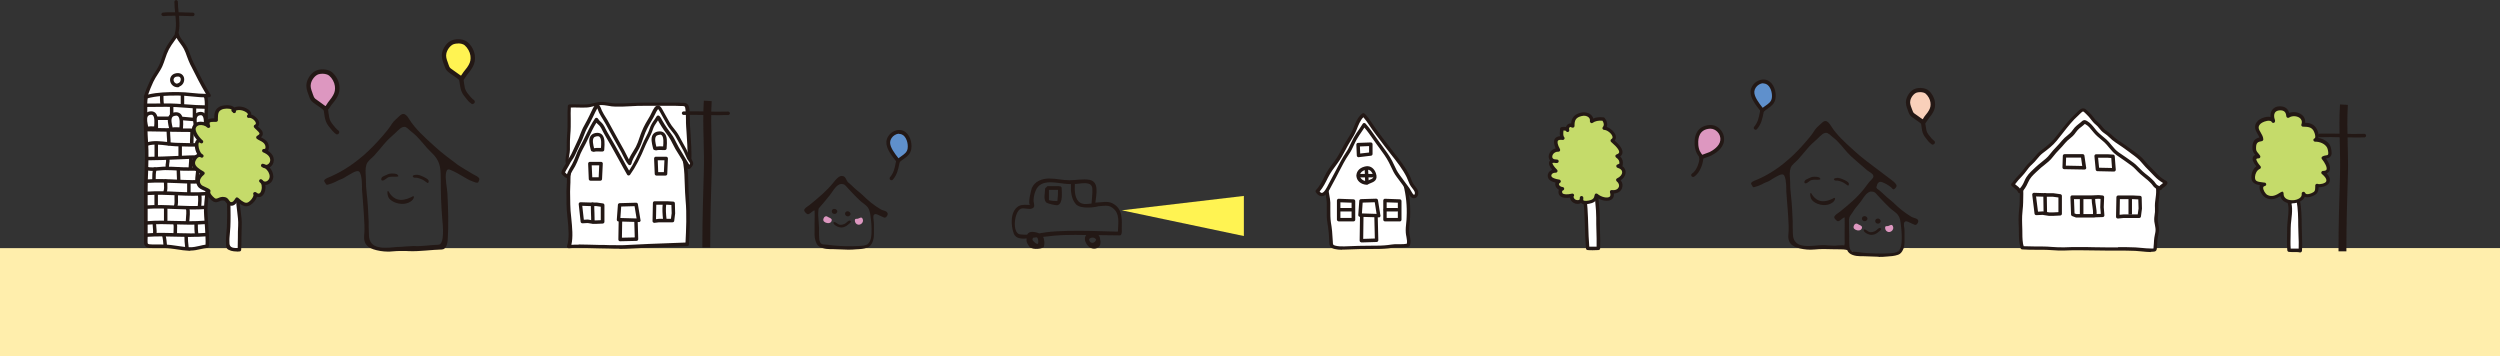 <?xml version="1.0" encoding="UTF-8"?><svg id="_レイヤー_2" xmlns="http://www.w3.org/2000/svg" xmlns:xlink="http://www.w3.org/1999/xlink" viewBox="0 0 272.94 38.91"><rect x="0" y="0" width="272.94" height="38.91" fill="#333333" stroke="none"/><defs><style>.cls-1{fill:#fff;}.cls-2{fill:#fff352;}.cls-3{fill:#dd97c0;}.cls-4{fill:#5f90cc;}.cls-5{clip-path:url(#clippath);}.cls-6{fill:none;}.cls-7{fill:#c5db6a;}.cls-8{fill:#231815;}.cls-9{fill:#ffeeac;}.cls-10{fill:#f9d0ba;}</style><clipPath id="clippath"><rect class="cls-6" y="25.98" width="272.94" height="12.93"/></clipPath></defs><g id="_レイヤー_1-2"><g class="cls-5"><path class="cls-9" d="m273.4,27.08h-64.91c-.45,0-.65-.06-.98.16-.23.15-.31.37-.61.49-.53.2-1.17.08-1.72.06-.94-.04-2.1-.06-3.01-.32-.28-.08-.49-.3-.76-.38-.36-.1-.89,0-1.27,0H-2.6v20.21h276v-20.21Z"/></g><path class="cls-1" d="m220.67,22.06c0,.5-.09.98-.11,1.49-.03.52.03,1.04.02,1.56,0,.47,0,1.01.08,1.47.03.16.09.3.1.47.72.04,1.46.03,2.18.03.84,0,1.64.12,2.48.08,1.57-.07,3.15,0,4.72,0,1,0,2.01-.01,2.99.03.59.03,1.19.14,1.79.12.38,0,.36-.01.39-.39.03-.32.03-.64.07-.96.04-.25.11-.48.14-.73.04-.39-.09-.71-.13-1.08-.04-.36.03-.68.07-1.01.03-.3-.03-.61,0-.91.08-.77.39-2.06-.32-2.61-.33-.26-.6-.54-.88-.85-.5-.56-1.06-1.14-1.75-1.5-.04-.34-.58-.73-.86-.92-.4-.27-.89-.48-1.2-.81-.2-.22-.35-.48-.59-.67-.21-.17-.44-.3-.65-.47-.44-.36-.79-.86-1.2-1.26-.17-.16-.32-.47-.63-.37-.28.09-.55.6-.77.8-.53.48-1.08.77-1.51,1.36-.21.29-.39.62-.66.87-.27.26-.62.4-.87.69-.52.59-.89,1.41-1.56,1.89-.57.41-1.04.63-1.28,1.29-.15.4-.09.64-.05,1.04.03.43-.02.91-.02,1.34Z"/><path class="cls-8" d="m234.83,27.52c-.33,0-.67-.04-.99-.07-.24-.02-.47-.05-.71-.06-.64-.03-1.28-.03-1.88-.03h-.91s-.19,0-.19,0c-.53,0-1.05-.01-1.58-.02-.55,0-1.11-.02-1.66-.02s-1.02.01-1.46.03c-.49.02-.97,0-1.44-.04-.34-.02-.7-.04-1.05-.04h-.68c-.48,0-1,0-1.51-.04-.1,0-.17-.08-.18-.17,0-.08-.03-.15-.05-.23-.02-.07-.04-.14-.05-.22-.08-.46-.08-1.01-.08-1.48,0-.23,0-.45-.02-.66-.01-.3-.02-.62,0-.93,0-.22.03-.44.05-.65.03-.28.06-.55.06-.83,0-.17,0-.34.01-.51.01-.27.02-.56,0-.82,0-.07-.01-.14-.02-.2-.03-.3-.05-.55.08-.92.22-.61.62-.88,1.07-1.19.09-.06.18-.12.27-.19.39-.28.69-.71.97-1.13.17-.25.35-.51.55-.74.16-.17.34-.3.51-.41.14-.09.27-.18.38-.29.17-.17.32-.38.46-.59.06-.09.12-.17.18-.26.3-.41.65-.68.99-.94.18-.14.37-.28.54-.44.06-.06.14-.16.23-.27.18-.24.37-.49.61-.57.06-.02.12-.03.17-.03.26,0,.43.2.55.34.03.04.06.08.1.11.18.17.35.37.51.55.22.26.43.5.67.69.1.08.21.15.31.22.11.08.23.16.34.24.17.14.29.3.41.45.06.08.13.16.2.24.18.2.45.35.72.51.15.09.3.18.44.27.38.26.81.59.92.95.69.39,1.25.97,1.72,1.5.25.28.52.57.86.82.7.54.55,1.63.44,2.43-.02.13-.03.25-.04.35-.01.13,0,.28,0,.43,0,.16.02.32,0,.48,0,.08-.02.17-.03.25-.03.25-.06.48-.04.72.01.12.04.24.06.36.05.24.1.48.07.77-.02.15-.05.3-.08.44-.02.1-.04.2-.06.3-.03.19-.04.38-.05.59,0,.12-.01.24-.02.36v.06c-.04.44-.15.49-.58.5h-.1Zm-3.59-.54c.61,0,1.26,0,1.9.03.24.01.49.04.73.06.31.03.64.06.95.06h.09c.06,0,.14,0,.19,0,0-.04.01-.09.02-.14v-.07c.01-.12.02-.23.03-.35.01-.21.02-.42.05-.62.02-.11.04-.22.06-.33.03-.14.06-.26.07-.39.02-.23-.02-.43-.06-.65-.03-.13-.05-.26-.07-.39-.03-.29,0-.56.04-.81.01-.08.02-.16.03-.24.01-.13,0-.27,0-.42,0-.16-.02-.32,0-.49,0-.11.03-.23.04-.37.1-.71.23-1.67-.29-2.08-.36-.28-.64-.58-.9-.87-.47-.52-1.02-1.11-1.69-1.46-.06-.03-.1-.09-.1-.15,0-.1-.12-.34-.77-.78-.13-.09-.28-.17-.42-.26-.29-.17-.59-.34-.81-.58-.08-.09-.15-.17-.22-.27-.11-.14-.21-.28-.35-.38-.1-.08-.21-.15-.31-.22-.12-.08-.23-.16-.34-.25-.27-.22-.5-.48-.72-.74-.16-.19-.32-.37-.49-.53-.04-.04-.08-.09-.12-.13-.13-.15-.2-.23-.32-.19-.12.04-.3.27-.43.44-.09.12-.18.24-.27.32-.19.17-.38.32-.57.46-.34.26-.65.5-.91.86-.06.08-.11.16-.17.25-.15.23-.31.46-.51.65-.13.13-.28.23-.43.33-.16.11-.31.21-.44.35-.18.21-.35.45-.52.7-.3.44-.62.9-1.07,1.22-.1.07-.19.13-.28.19-.44.3-.75.51-.93,1.01-.11.29-.09.48-.06.76,0,.07.01.13.02.21.02.28,0,.58,0,.86,0,.17-.01.33-.01.5,0,.3-.03.58-.06.86-.02.21-.04.42-.05.63-.02.3,0,.59,0,.9,0,.22.02.44.02.66,0,.48,0,1,.07,1.43,0,.06.03.12.04.18.01.04.02.09.04.14.45.02.91.03,1.34.03h.68c.37,0,.73.02,1.08.05.46.03.92.06,1.39.04.45-.02.93-.03,1.48-.03s1.12,0,1.67.02c.53,0,1.05.02,1.57.02h1.1Z"/><path class="cls-1" d="m219.78,20.15c.25-.37.58-.74.89-1.06.38-.4.63-.88,1.06-1.25.43-.37.72-.89,1.18-1.24.56-.42,1.08-.81,1.52-1.35.78-.95,1.48-1.98,2.41-2.81.16-.14.42-.47.64-.43.15.03.4.31.5.4.37.33.58.76.97,1.07.35.28.53.7.93.95.43.27.72.66,1.16.96.52.34,1.03.69,1.53,1.07.51.38,1.05.74,1.45,1.25.4.51.92.95,1.36,1.44.26.29.68.61,1.04.78.02.18-.34.38-.48.5-.09.07-.05.15-.18.16-.02,0-.34-.18-.36-.2-.18-.13-.3-.36-.46-.51-.19-.18-.37-.37-.58-.53-.39-.29-.79-.66-1.11-1-.35-.38-.79-.64-1.22-.95-.4-.29-.9-.57-1.24-.92-.33-.34-.59-.74-.94-1.06-.37-.33-.81-.65-1.13-1.03-.3-.36-.52-.73-.95-.98-.26-.15-.28-.05-.5.13-.21.18-.44.33-.62.53-.18.2-.31.45-.51.63-.3.27-.62.48-.87.8-.41.51-.91.95-1.31,1.48-.45.6-1.05.91-1.59,1.44-.49.48-.9.78-1.16,1.42-.17.4-.39.77-.72,1.07-.12-.32-.5-.5-.73-.74"/><path class="cls-8" d="m220.48,21.08s-.03,0-.04,0c-.06-.01-.11-.06-.13-.12-.06-.16-.23-.29-.4-.43-.1-.08-.2-.15-.29-.24-.07-.08-.07-.2,0-.27.01-.01.03-.02.04-.03.21-.3.49-.63.87-1.02.15-.16.29-.34.42-.52.19-.25.38-.51.65-.74.18-.16.34-.35.51-.55.2-.24.41-.5.68-.7.55-.42,1.06-.8,1.49-1.32.22-.26.43-.53.64-.8.55-.7,1.11-1.42,1.79-2.03.03-.03.06-.06.09-.09.18-.18.44-.44.71-.38.16.03.32.18.51.37.03.03.06.06.08.08.19.16.33.35.47.53.15.2.3.38.49.53.17.14.3.3.43.45.15.19.29.36.49.48.24.15.43.33.62.5.18.17.35.32.55.46.59.39,1.08.73,1.54,1.07l.25.18c.44.32.89.65,1.24,1.1.23.29.5.56.77.82.2.2.4.4.59.61.25.28.66.58.98.74.06.03.1.09.11.15.03.25-.23.43-.44.58-.04.03-.08.06-.11.08-.04.07-.1.2-.3.2-.11,0-.48-.24-.48-.24-.12-.08-.21-.2-.3-.32-.06-.07-.11-.15-.17-.2l-.14-.14c-.14-.14-.27-.26-.42-.37-.38-.29-.79-.66-1.13-1.03-.24-.26-.54-.47-.84-.68-.12-.08-.23-.16-.35-.25-.12-.09-.26-.18-.39-.27-.31-.21-.62-.42-.87-.67-.15-.16-.29-.32-.42-.48-.17-.2-.32-.4-.51-.57-.12-.11-.25-.21-.37-.32-.27-.22-.55-.46-.77-.72-.07-.08-.14-.17-.21-.25-.21-.26-.4-.51-.7-.68-.07-.04-.1-.05-.1-.05,0,0-.04.04-.08.07-.03.03-.06.06-.1.09-.07.06-.14.11-.2.16-.15.11-.29.22-.4.35-.07.08-.13.16-.2.25-.1.14-.2.28-.33.4-.1.09-.21.18-.31.27-.2.16-.38.31-.54.51-.19.24-.41.47-.62.69-.24.25-.48.51-.69.79-.29.39-.65.67-.99.94-.21.16-.42.33-.62.53-.08.07-.15.14-.23.21-.38.36-.68.64-.89,1.14-.2.47-.45.84-.77,1.14-.04.03-.08.05-.13.05Zm-.46-.95s.07.06.11.09c.13.1.28.21.39.36.21-.23.37-.5.51-.84.24-.57.58-.89.98-1.27.07-.07.15-.14.22-.21.22-.21.44-.38.65-.55.34-.27.66-.52.92-.87.22-.29.47-.56.72-.82.2-.21.41-.44.59-.66.18-.22.39-.4.59-.56.1-.08.2-.16.3-.26.11-.09.19-.21.29-.34.07-.1.14-.19.22-.28.14-.15.3-.28.45-.4.06-.05.13-.1.19-.15.04-.03.06-.05.09-.08.17-.16.32-.26.63-.07.36.21.58.5.8.77.06.08.13.16.2.25.2.24.47.46.72.67.13.11.27.22.39.33.21.19.38.4.55.61.13.15.26.31.4.46.22.23.52.43.81.62.14.1.28.19.41.28.11.08.23.16.34.24.31.22.63.44.9.73.33.35.72.71,1.09.98.17.12.31.27.46.4l.14.14c.08.07.15.16.21.25.07.1.15.19.22.25.03.02.15.09.24.13.02-.03.04-.05.07-.08.04-.03.08-.06.13-.1.05-.04.15-.11.21-.17-.33-.19-.69-.47-.94-.74-.18-.2-.38-.4-.57-.59-.27-.27-.55-.55-.79-.85-.32-.41-.73-.71-1.17-1.03l-.25-.19c-.45-.34-.93-.67-1.52-1.06-.23-.15-.42-.33-.6-.5-.18-.17-.35-.33-.56-.46-.25-.16-.42-.36-.58-.56-.12-.15-.23-.29-.37-.39-.22-.18-.39-.39-.55-.6-.13-.17-.26-.34-.42-.48-.03-.02-.06-.06-.1-.1-.07-.07-.24-.24-.31-.26-.07-.02-.29.21-.37.28-.04.04-.08.08-.11.11-.66.58-1.21,1.29-1.75,1.98-.21.27-.42.54-.64.81-.45.55-.98.95-1.54,1.37-.24.18-.43.41-.63.65-.17.2-.34.41-.55.59-.23.2-.41.43-.59.68-.14.19-.29.38-.46.56-.34.35-.59.64-.79.91Z"/><path class="cls-8" d="m227.56,18.51h0l-2.2-.04c-.05,0-.1-.02-.14-.06-.04-.04-.05-.09-.05-.14l.04-1.26c0-.1.09-.18.19-.18h1.98c.1,0,.18.07.19.17l.18,1.25s.02.05.02.07c0,.11-.09.19-.19.19Zm-2.01-.42h.35s1.43.03,1.43.03l-.13-.91h-1.63s-.03.87-.03.87Z"/><path class="cls-8" d="m230.79,18.73h-.01l-1.79-.04c-.1,0-.18-.08-.19-.17l-.14-1.47c0-.05.01-.11.05-.15.04-.04.09-.06.14-.06h1.25s.6.04.6.04c.1,0,.17.08.18.18l.11,1.42s0,.04,0,.06c0,.11-.09.19-.19.19Zm-1.63-.42l1.42.03-.08-1.09-.42-.03h-1.02l.11,1.09Z"/><path class="cls-8" d="m224.11,23.57h-.4l-.71-.11-.68.03c-.11,0-.19-.07-.2-.17l-.25-2.06c0-.05.01-.11.05-.15.04-.04.09-.06.15-.06l1.21.04h.87s.79.11.79.11c.09.01.17.09.17.19v1.95c0,.1-.08.19-.19.19l-.8.04h0Zm-1.1-.49h.03l.7.11h.37s.62-.03.62-.03v-1.6s-.6-.08-.6-.08h-.85l-.99-.03.21,1.66.52-.03h0Z"/><path class="cls-8" d="m228.69,23.75h-2.02s-.05,0-.07-.02l-.37-.14c-.07-.03-.12-.09-.12-.17l-.07-1.89c0-.05.02-.1.05-.14.04-.04.08-.06.14-.06h2.2s.69-.03.69-.03l.43.04c.1,0,.18.1.17.2l-.04,1.08.07.88c0,.05-.01.1-.05.14-.04.04-.08.06-.13.06l-.88.03h0Zm-1.98-.38h1.97s.68-.02.68-.02l-.06-.71.03-.92-.22-.02-.67.04h-2.01s.06,1.56.06,1.56l.22.08Z"/><path class="cls-8" d="m231.21,23.86s-.09-.02-.13-.05c-.04-.04-.06-.09-.06-.15l.04-2.13c0-.1.09-.19.19-.19h1.61s.78.04.78.04c.1,0,.18.08.18.19l.03,1.19v.03l-.11.84c-.01.1-.09.17-.19.17h-1.72s-.6.06-.6.06h-.02Zm.23-2.13l-.03,1.72.41-.04h1.57s.09-.65.09-.65l-.03-.99-.59-.03h-1.42Z"/><path class="cls-8" d="m223.3,23.42c-.11,0-.19-.08-.19-.19l-.03-1.95c0-.1.08-.19.19-.19h0c.11,0,.19.08.19.19l.03,1.95c0,.11-.08.19-.19.19h0Z"/><path class="cls-8" d="m227.26,23.68h0c-.11,0-.19-.09-.19-.19v-1.78c0-.11.09-.19.2-.19s.19.08.19.19v1.78c0,.1-.09.19-.19.19Z"/><path class="cls-8" d="m228.69,23.65s-.02,0-.02,0c-.1-.01-.18-.11-.17-.21.03-.29-.01-.6-.06-.92-.04-.26-.08-.53-.08-.8,0-.11.09-.19.19-.19h0c.11,0,.19.09.19.19,0,.24.04.5.08.75.05.33.11.68.07,1.02,0,.1-.09.17-.19.17Z"/><path class="cls-8" d="m232.57,23.43h-.19s0-1.68,0-1.68c0-.1.09-.19.19-.19h0c.11,0,.19.09.19.19v1.67s-.19,0-.19,0Z"/><path class="cls-8" d="m256.17,27.44h-.86v-.24c0-2.59.07-5.09.16-8.09.04-1.13,0-2.28-.02-3.4-.04-1.4-.07-2.85.02-4.31l.86.05c-.09,1.42-.05,2.85-.02,4.23.03,1.12.06,2.29.02,3.45-.09,2.99-.16,5.48-.16,8.06v.24Z"/><path class="cls-8" d="m257.28,15.01c-.54,0-1.06-.01-1.58-.02-.79-.02-1.6-.04-2.43-.01-.11,0-.19-.08-.2-.19,0-.11.08-.19.19-.2.84-.02,1.65,0,2.45.01.78.02,1.59.04,2.41.01.11,0,.19.08.2.19,0,.11-.08.19-.18.2-.29,0-.57.01-.85.01Z"/><path class="cls-1" d="m172.9,20.81c.38,2.08.26,4.17.44,6.29.38.03.79.02,1.17,0,.03-1.11-.05-2.23-.04-3.33,0-1.09-.19-2.04-.19-3.15"/><path class="cls-8" d="m173.89,27.32c-.2,0-.39,0-.56-.02-.09,0-.17-.08-.18-.17-.07-.82-.1-1.64-.12-2.43-.04-1.32-.08-2.57-.32-3.85-.02-.11.05-.2.15-.22.11-.02.2.05.22.15.24,1.3.28,2.62.32,3.9.02.74.05,1.49.11,2.25.25.01.51.01.8,0,.01-.58,0-1.17-.02-1.74-.01-.46-.03-.94-.02-1.41,0-.54-.04-1.03-.09-1.55-.05-.51-.1-1.04-.1-1.6,0-.11.09-.19.19-.19s.19.09.19.19c0,.55.05,1.06.1,1.56.05.51.1,1.03.09,1.59,0,.46.01.94.03,1.4.02.63.04,1.29.02,1.93,0,.1-.08.18-.18.19-.22.01-.43.02-.63.02Z"/><path class="cls-7" d="m171.65,21.35c-.62.14-1.5.16-1.28-.61.09-.03.15-.09.2-.11-.48-.04-.81-.54-.37-.8-.27-.04-.81-.15-.96-.4-.21-.36.14-.78.62-.73-.35-.35-1.1-1.26.13-1.06-1.12.03-.81-1.26.16-1.25-.3-.54-.63-1.42.48-1.28-.21-.26-.12-.69-.11-1.01.28-.06.54-.04.63.14-.11-.32.17-.72.57-.45,0-.57.09-1.07.92-1.27.66-.16,1.23.24,1.14.76.34-.24.82-.31,1.28-.25.24.29.34.69.09.99.59.03,1.53.96.87,1.37.37.31,1.57,1.33.54,1.69.38.25.5.55.43.95-.12.03-.21.11-.32.14.99.28.71,1.19-.03,1.51.65.5.3,1.42-.68,1.29.37,1.08-1.02.94-1.67.37-.08.46-.28.67-.84.77-.5.09-.88.02-.8-.48.09.67-1.06.56-1.07-.16"/><path class="cls-8" d="m173.13,22.32c-.23,0-.4-.05-.52-.16-.21.14-.52.14-.78,0-.24-.12-.39-.33-.43-.58-.36.05-.84.06-1.1-.21-.11-.11-.21-.32-.12-.67-.18-.1-.32-.26-.37-.45-.03-.11-.02-.21.02-.31-.4-.1-.66-.24-.77-.43-.12-.21-.12-.46.01-.66.09-.14.23-.25.39-.31-.25-.31-.44-.65-.31-.91.02-.04.05-.07.08-.1-.03-.03-.04-.06-.06-.09-.13-.22-.12-.5.02-.76.14-.24.37-.41.65-.48-.21-.47-.24-.82-.08-1.06.11-.16.3-.25.56-.27-.05-.21-.03-.44-.01-.64,0-.06.01-.12.01-.17,0-.09.07-.16.15-.18.19-.04.35-.04.49-.01.04-.11.11-.22.2-.29.11-.08.24-.12.37-.1.04-.51.25-.98,1.06-1.18.42-.1.85,0,1.12.25.12.11.2.24.23.39.31-.13.7-.18,1.12-.13.05,0,.09.03.13.07.26.32.34.68.23.98.43.15.87.56.98.95.05.21.01.39-.11.54.47.42.92.92.84,1.36-.03.15-.11.27-.24.37.25.25.34.56.27.95,0,.04-.03.08-.05.1.22.15.35.36.37.61.02.35-.19.71-.54.94.21.26.26.59.14.89-.14.34-.48.54-.89.56.05.38-.13.58-.26.66-.38.25-1.06.12-1.54-.18-.14.37-.42.55-.91.64-.13.02-.25.04-.36.04Zm-.29-.51s.02.05.03.06c.04.03.16.1.55.03.51-.09.62-.26.68-.62.01-.07.06-.12.12-.15.06-.02.14,0,.19.04.38.34,1.05.5,1.31.32.12-.08.13-.24.05-.49-.02-.06,0-.13.03-.18.04-.05.11-.08.17-.07.44.06.68-.13.76-.32.09-.21,0-.46-.22-.63-.05-.04-.08-.11-.07-.18,0-.07.05-.12.11-.15.34-.15.57-.44.55-.7-.01-.2-.19-.36-.5-.45-.08-.02-.14-.1-.14-.19,0-.09.06-.16.15-.18.03,0,.07-.03.11-.05.02-.01.05-.03.08-.04.02-.28-.08-.47-.36-.66-.06-.04-.09-.11-.08-.18,0-.07.06-.13.13-.16.17-.06.26-.13.28-.22.03-.16-.1-.48-.87-1.14-.05-.04-.07-.1-.07-.16,0-.06.04-.12.09-.15.12-.07.16-.16.12-.29-.08-.32-.57-.71-.91-.72-.07,0-.13-.05-.17-.11-.03-.07-.02-.14.03-.2.18-.21.1-.48-.04-.69-.43-.04-.81.04-1.07.23-.06.05-.15.05-.21,0-.06-.04-.1-.12-.09-.2.03-.18-.05-.31-.13-.39-.18-.17-.47-.23-.77-.15-.67.16-.79.49-.78,1.08,0,.07-.04.14-.1.17s-.14.03-.2,0c-.09-.06-.17-.07-.22-.03-.07.05-.1.17-.06.27.03.09-.01.2-.1.24-.09.04-.2,0-.24-.08-.03-.06-.14-.08-.29-.07,0,.01,0,.02,0,.03-.02.25-.05.54.08.69.05.06.06.15.02.21-.04.07-.11.11-.19.1-.27-.04-.46,0-.52.09-.07.11-.05.41.23.91.03.06.03.13,0,.19-.04.06-.1.1-.17.09-.27-.01-.5.12-.61.32-.07.13-.08.27-.03.37.04.07.11.12.21.14.11,0,.21.02.3.03.1.02.17.1.16.2,0,.1-.09.17-.19.18-.12,0-.23,0-.32-.03-.13,0-.17.03-.17.03-.02.06.11.34.5.73.06.06.07.14.04.22-.04.07-.11.11-.19.11-.22-.02-.37.08-.43.18-.04.06-.07.15,0,.26.06.09.3.23.83.31.08.01.14.07.16.15.02.08-.02.16-.09.2-.13.08-.11.16-.11.19.03.12.19.25.39.27.09,0,.16.07.18.15.02.09-.03.17-.11.21,0,0-.02.01-.03.02-.02.01-.05.03-.08.05-.02.11,0,.19.04.25.13.14.54.16,1.03.04.1-.03.21.04.23.14.02.07,0,.14-.06.19.02.19.15.29.23.33.14.07.31.07.4.01,0,0,.03-.02.05-.06,0-.06,0-.12.01-.19.02-.09.09-.16.19-.16h0c.09,0,.17.07.19.16,0,.08,0,.15,0,.22Z"/><path class="cls-1" d="m145.04,22.13c.03.73-.05,1.48.07,2.17.12.69.17,1.33.2,2.05.02.43.05.55.47.65.3.08.65.09.97.07,1.14-.05,2.3-.08,3.46-.07.6,0,1.15-.03,1.72-.12.58-.09,1.25.03,1.81-.12.17-.46-.04-.92-.07-1.36-.04-.57.07-1.12.09-1.69.06-1.2-.05-2.42-.36-3.58-.14-.53-.31-1.08-.57-1.57-.24-.43-.6-.75-.88-1.15-.31-.44-.65-.93-.87-1.42-.23-.52-.62-1.14-.96-1.61-.18-.25-.44-.36-.64-.56-.17-.17-.26-.58-.49-.67-.05-.02-.1-.07-.15-.09-.51.54-.7,1.32-1.05,1.96-.33.61-.65,1.16-1.06,1.71-.42.57-.69,1.22-1.05,1.86-.28.51-.82,1.06-.85,1.67-.03.59.19,1.26.21,1.87Z"/><path class="cls-8" d="m146.52,27.27c-.3,0-.56-.03-.79-.08-.53-.13-.6-.35-.61-.83-.03-.83-.09-1.42-.2-2.02-.08-.46-.08-.94-.07-1.41,0-.26,0-.53,0-.79-.01-.25-.05-.5-.1-.78-.06-.37-.13-.75-.11-1.11.03-.48.33-.92.59-1.31.11-.15.21-.3.28-.44.11-.2.22-.41.32-.61.22-.42.44-.86.74-1.27.39-.53.69-1.04,1.05-1.69.12-.21.21-.44.31-.68.2-.47.41-.95.77-1.33.05-.06.13-.07.21-.05.05.02.09.04.12.07.01,0,.03.02.04.03.2.09.31.29.4.48.05.09.1.19.14.24.07.07.15.13.24.19.14.1.29.22.42.39.4.54.76,1.16.98,1.64.21.48.57.98.85,1.38.11.16.23.29.35.44.19.22.39.45.54.73.28.52.46,1.11.59,1.61.31,1.16.43,2.39.37,3.64,0,.2-.03.4-.05.59-.04.37-.07.71-.04,1.07,0,.13.03.26.06.4.06.31.13.67,0,1.04-.02.06-.07.1-.13.12-.3.09-.63.09-.92.09h-.29c-.2,0-.42,0-.62.04-.52.08-1.05.12-1.7.12h-.2c-1.18,0-2.26.02-3.29.07-.08,0-.16,0-.24,0Zm2.35-13.96c-.25.31-.42.7-.59,1.1-.1.24-.21.48-.33.71-.36.67-.67,1.19-1.07,1.74-.28.38-.48.78-.7,1.21-.11.21-.21.42-.33.62-.08.16-.19.31-.3.47-.25.36-.51.74-.53,1.12-.02.31.04.67.11,1.02.05.27.1.55.11.82.01.27,0,.54,0,.81,0,.47,0,.91.06,1.34.11.62.17,1.22.21,2.08.01.39.02.4.32.48.25.06.58.08.92.07,1.04-.05,2.12-.08,3.31-.08h.2c.64,0,1.14-.04,1.64-.12.22-.04.46-.04.68-.04h.29c.23,0,.49,0,.72-.05.06-.23,0-.48-.04-.74-.03-.15-.06-.3-.07-.45-.03-.39.01-.77.05-1.13.02-.19.04-.38.04-.58.06-1.21-.06-2.4-.35-3.52-.13-.48-.29-1.04-.56-1.53-.13-.24-.31-.45-.49-.66-.13-.15-.26-.3-.37-.47-.29-.41-.66-.93-.89-1.45-.21-.46-.56-1.06-.94-1.57-.09-.12-.21-.21-.34-.31-.1-.07-.19-.14-.28-.23-.09-.09-.15-.21-.21-.33-.07-.13-.14-.27-.22-.3-.01,0-.03-.01-.04-.02Z"/><path class="cls-8" d="m148.63,26.46s-.1-.02-.13-.05c-.04-.04-.06-.09-.06-.14l.06-4.12c0-.1.08-.18.18-.19l1.5-.1c.05,0,.1.01.14.05.04.04.06.08.06.14l.1,4.18c0,.1-.08.19-.19.19l-1.66.05h0Zm.25-4.13l-.05,3.75,1.27-.04-.09-3.79-1.12.08Z"/><path class="cls-8" d="m152.81,24.17h-1.61c-.05,0-.1-.02-.13-.06-.04-.04-.05-.08-.05-.13v-2.09c0-.05.02-.1.06-.14.04-.04.09-.06.14-.05l1.61.06c.1,0,.18.09.18.19v2.04c0,.1-.09.19-.2.19Zm-1.42-.38h1.22s0-1.66,0-1.66l-1.22-.04v1.7Z"/><path class="cls-1" d="m143.83,20.88c.4-.39.74-1.08.97-1.56.29-.58.62-1.03,1.03-1.56.42-.55.74-1.2,1.07-1.8.34-.63.76-1.14,1.03-1.84.21-.53.45-1.2.93-1.57.44.43.79,1.05,1.16,1.56.41.57.85,1.13,1.27,1.7.83,1.12,1.84,2.23,2.44,3.45.13.27.2.53.34.79.14.28.47.58.56.88.09.3-.07.65-.4.48-.19-.09-.41-.6-.54-.79-.35-.47-.69-.95-1.04-1.41-.4-.52-.55-1-.84-1.56-.36-.7-.86-1.32-1.34-1.98-.49-.67-.96-1.43-1.53-2.05-.31.5-.7,1.01-.99,1.53-.3.53-.46,1.06-.81,1.56-.71,1.03-1.17,2.16-1.79,3.24-.3.53-.82,1.94-1.51.97"/><path class="cls-8" d="m154.39,21.65c-.08,0-.16-.02-.24-.06-.17-.08-.3-.3-.47-.61-.05-.1-.1-.19-.14-.24-.12-.16-.23-.32-.35-.48-.23-.31-.46-.62-.69-.93-.29-.38-.45-.73-.62-1.1-.07-.16-.15-.32-.24-.49-.28-.55-.65-1.05-1.04-1.58-.09-.12-.19-.25-.28-.38-.14-.2-.29-.4-.43-.61-.29-.42-.6-.86-.93-1.24-.08.12-.17.25-.25.38-.21.3-.42.62-.6.93-.12.21-.21.42-.31.62-.14.31-.29.64-.51.95-.43.63-.78,1.31-1.12,1.97-.21.41-.43.84-.66,1.25-.04.07-.09.16-.14.26-.25.49-.56,1.1-1.03,1.13-.24.02-.46-.12-.67-.41-.03-.04-.04-.08-.04-.13,0-.05.01-.11.06-.15.37-.37.7-1.02.93-1.5.3-.61.64-1.07,1.05-1.6.35-.46.64-1.01.92-1.53l.13-.25c.13-.24.27-.46.41-.68.23-.37.45-.71.61-1.13l.03-.07c.2-.54.46-1.2.97-1.58.07-.06.18-.05.25.02.32.31.6.72.86,1.12.11.16.21.32.32.47.23.32.48.65.72.97.18.24.37.48.55.72.23.31.47.62.71.92.64.81,1.3,1.65,1.75,2.55.07.14.12.27.17.41.05.13.1.26.17.39.05.1.14.22.23.33.14.18.29.37.35.58.07.26,0,.53-.16.67-.08.06-.17.1-.27.1Zm-5.45-8.22c.05,0,.11.02.14.06.41.45.77.97,1.12,1.47.14.2.28.4.43.6.09.13.18.25.28.38.38.52.78,1.05,1.08,1.63.09.17.17.34.24.5.16.35.32.69.58,1.03.23.31.46.62.69.94.12.16.23.32.35.47.05.06.11.17.17.28.08.13.23.41.3.45.03.02.08.03.1.01.04-.03.07-.15.04-.27-.04-.14-.16-.3-.28-.45-.1-.13-.2-.26-.27-.4-.07-.14-.13-.28-.18-.42-.05-.13-.1-.25-.16-.38-.43-.86-1.08-1.69-1.71-2.48-.25-.31-.49-.62-.72-.93-.18-.24-.36-.48-.54-.72-.25-.33-.5-.65-.73-.98-.11-.15-.22-.31-.33-.48-.22-.33-.45-.67-.69-.94-.34.33-.55.87-.72,1.31l-.03.07c-.18.45-.41.83-.64,1.2-.13.21-.27.43-.39.66l-.13.25c-.29.54-.58,1.09-.95,1.58-.39.52-.73.97-1.01,1.53-.23.47-.54,1.09-.91,1.51.07.09.16.16.25.15.25-.02.54-.58.71-.92.05-.11.11-.2.15-.28.23-.41.45-.83.66-1.24.34-.67.7-1.37,1.14-2.02.2-.29.33-.58.48-.9.1-.21.2-.43.32-.65.18-.33.4-.65.62-.96.13-.19.26-.39.38-.58.03-.05.09-.08.14-.09h.02Z"/><path class="cls-1" d="m149.23,19.98c.45-.27,1.08-.25.8-1.02-.14-.41-.44-.66-.85-.62-.05,0-.11.01-.17.03-1.12.3-.9,1.52.16,1.61"/><path class="cls-8" d="m149.23,20.17s-.02,0-.03,0c-.01,0-.03,0-.04,0-.59-.05-1.03-.43-1.07-.93-.03-.37.18-.86.88-1.05.06-.02.13-.03.2-.04.47-.05.86.24,1.04.75.27.76-.22.96-.58,1.1-.11.04-.22.09-.31.15-.03.02-.06.03-.1.03Zm.04-1.64s-.04,0-.06,0c-.04,0-.09.01-.13.02-.4.11-.63.35-.6.65.02.25.25.54.71.58.11-.06.21-.1.32-.14.37-.15.51-.2.36-.62-.07-.19-.23-.49-.59-.49Z"/><path class="cls-1" d="m149.18,18.53c0,.44.04.86.05,1.28"/><path class="cls-8" d="m149.23,20.01c-.1,0-.19-.08-.19-.19,0-.17-.01-.35-.02-.53-.01-.25-.03-.5-.03-.77,0-.1.09-.19.19-.19h0c.11,0,.19.09.19.19,0,.25.01.5.03.74,0,.18.02.36.03.54,0,.11-.08.19-.19.2h0Z"/><path class="cls-1" d="m148.32,19.17c.5,0,1,0,1.5,0"/><path class="cls-8" d="m149.82,19.37h0c-.35,0-.7,0-1.05,0h-.45c-.11,0-.19-.09-.19-.19s.09-.19.19-.19h.45c.35,0,.7,0,1.05,0,.1,0,.19.09.19.19s-.09.19-.19.19Z"/><polygon class="cls-1" points="148.27 15.8 149.67 15.75 149.66 16.82 148.32 16.98 148.27 15.8"/><path class="cls-8" d="m148.32,17.17s-.09-.02-.12-.05c-.04-.03-.07-.08-.07-.14l-.05-1.18c0-.05.02-.1.05-.14.04-.04.08-.06.13-.06l1.39-.05c.05,0,.1.02.14.05.04.04.06.09.06.14v1.07c0,.1-.07.18-.17.19l-1.34.16s-.02,0-.02,0Zm.15-1.19l.03.78.97-.11v-.7s-1,.04-1,.04Z"/><polygon class="cls-1" points="148.58 21.93 150.24 21.88 150.51 23.54 148.47 23.49 148.58 21.93"/><path class="cls-8" d="m150.52,23.73h-.01l-2.04-.06c-.05,0-.1-.02-.13-.06-.04-.04-.05-.09-.05-.14l.11-1.55c0-.1.09-.17.18-.18l1.66-.05c.11,0,.18.07.2.16l.26,1.62s.02.05.02.08c0,.11-.09.19-.19.19Zm-1.84-.43l1.61.05-.2-1.27-1.32.04-.08,1.18Z"/><path class="cls-8" d="m152.54,23.09h-1.29c-.11,0-.19-.09-.19-.19s.08-.19.19-.19h1.29c.11,0,.19.09.19.19s-.09.19-.19.19Z"/><path class="cls-8" d="m147.76,24.17h-1.61s-.1-.02-.13-.06c-.04-.04-.06-.08-.06-.13v-2.09c0-.05.03-.1.06-.14.04-.04.09-.05.14-.05l1.61.06c.1,0,.19.09.19.19v2.04c0,.05-.02.1-.06.13-.04.04-.08.05-.13.05Zm-1.42-.38h1.22s0-1.66,0-1.66l-1.22-.04v1.7Z"/><path class="cls-8" d="m147.57,23.09h-1.36c-.11,0-.19-.09-.19-.19s.09-.19.19-.19h1.36c.1,0,.19.09.19.19s-.09.19-.19.19Z"/><path class="cls-1" d="m249.81,21.74c.5.91.09,2.21.09,3.18,0,.8-.07,1.61.02,2.4.41.05.82-.04,1.22.06.05-.85-.04-1.85-.04-2.76s-.03-1.83-.19-2.71"/><path class="cls-8" d="m251.14,27.56s-.03,0-.05,0c-.2-.05-.41-.04-.63-.04-.18,0-.37,0-.57-.02-.09-.01-.16-.08-.17-.17-.06-.56-.04-1.13-.03-1.68,0-.25.01-.49.01-.74,0-.3.04-.62.07-.96.09-.76.17-1.54-.14-2.13-.05-.09-.02-.21.08-.26.09-.05.21-.02.26.08.37.69.28,1.57.19,2.35-.04.33-.07.64-.07.92,0,.25,0,.5-.01.75-.01.49-.03.99.01,1.48.12,0,.24,0,.36,0,.16,0,.33,0,.51,0,.02-.46,0-.96-.02-1.45-.01-.37-.03-.73-.03-1.09,0-.87-.02-1.8-.18-2.68-.02-.1.05-.2.15-.22.1-.02.2.05.22.16.16.91.19,1.86.19,2.75,0,.35.01.71.03,1.07.02.57.04,1.17,0,1.7,0,.05-.03.11-.08.14-.04.03-.07.04-.11.04Z"/><path class="cls-7" d="m248.17,13.13c-.25-.62-.07-1.27.68-1.32.57-.03.87.26.92.82.69-.47,2-.02,1.64.97.51,0,.98.03,1.29.48.19.28.43,1,.04,1.15.54,0,1.22.25,1.49.77.08.16.19.7.1.88-.17.33-.38.14-.71.33.35.42,1.09,1.59-.02,1.6.27.21.71.65.52,1.05-.14.31-.88.49-1.16.36-.03.52.02.78-.54,1.01-.32.13-.75.24-.95-.13.18,1.11-2.43,1.35-2.35-.01-.5.32-1.06.66-1.69.31-.38-.21-.91-1.18-.22-1.33-.7-.09-1.29-.09-1.21-.89.04-.39.25-.81.63-.98-.26-.3-.95-1.14-.05-1.17-.29-.43-.51-.45-.47-1.06.03-.56.26-.74.79-.83-.03-.63-.94-1.13-.26-1.83.29-.3,1.3-.63,1.54-.16"/><path class="cls-8" d="m250.25,22.23c-.29,0-.57-.06-.8-.19-.26-.14-.43-.36-.49-.62-.46.27-1.01.5-1.62.16-.31-.17-.71-.75-.65-1.21,0-.06.02-.11.04-.16-.52-.08-1.01-.26-.93-1.04.04-.42.24-.79.53-1.01-.35-.45-.47-.77-.36-1.01.05-.11.13-.19.26-.24,0,0-.01-.01-.02-.02-.21-.25-.33-.42-.3-.91.04-.63.32-.86.76-.97-.04-.13-.12-.26-.2-.39-.21-.37-.51-.87.03-1.42.25-.26.87-.51,1.34-.44.02,0,.03,0,.05,0-.03-.27.02-.52.15-.72.12-.18.35-.41.81-.43.57-.03.94.23,1.07.72.44-.17.99-.1,1.37.19.29.22.42.54.37.88.42.01.89.1,1.2.56.17.25.36.75.25,1.1.5.08,1.04.35,1.29.84.08.16.24.78.11,1.06-.15.29-.35.31-.51.33-.02,0-.04,0-.06,0,.23.32.58.93.39,1.34-.06.13-.17.23-.31.29.24.26.46.63.28,1.01-.16.35-.75.53-1.16.51-.02.4-.06.72-.65.96-.36.15-.66.18-.87.08-.06.16-.18.31-.36.43-.27.19-.65.29-1.01.29Zm-1.13-1.32s.07,0,.1.03c.06.04.1.1.09.18-.01.27.1.47.33.6.39.22,1.04.18,1.41-.08.19-.13.27-.3.24-.48-.01-.09.04-.18.13-.21.09-.03.19,0,.23.09.07.14.21.25.71.05.39-.16.4-.29.41-.7v-.15c0-.06.04-.12.1-.15.05-.03.12-.04.18-.01.2.09.82-.06.91-.26.15-.32-.36-.74-.46-.82-.06-.05-.09-.13-.06-.21.03-.08.1-.13.18-.13.15,0,.33-.03.38-.14.1-.22-.18-.77-.5-1.15-.04-.04-.05-.1-.04-.15,0-.06.04-.11.09-.13.17-.1.31-.11.42-.13.13-.02.16-.02.21-.12.05-.1-.03-.56-.11-.71-.23-.45-.83-.67-1.31-.66-.09,0-.17-.06-.19-.15-.02-.09.03-.18.12-.21.03-.01.06-.03.07-.09.06-.2-.08-.6-.2-.79-.25-.37-.61-.39-1.13-.4-.06,0-.12-.03-.15-.08-.04-.05-.04-.12-.02-.17.13-.36-.03-.58-.18-.7-.32-.24-.85-.26-1.17-.04-.06.04-.13.04-.19.01-.06-.03-.1-.09-.11-.16-.03-.46-.26-.67-.72-.64-.24.01-.42.1-.52.25-.12.19-.12.49,0,.8.01.03.02.07.01.1.01.08-.03.16-.1.2-.09.05-.21.01-.26-.08-.01-.03-.05-.1-.22-.13-.35-.05-.85.17-1.01.33-.32.33-.21.56.03.96.13.22.27.46.28.73,0,.1-.06.18-.16.2-.47.07-.61.21-.63.65-.02.37.05.45.21.64.07.08.15.17.23.3.04.06.04.13.01.19-.03.06-.09.1-.16.1-.18,0-.25.05-.26.07,0,0-.07.19.45.78.04.05.06.11.04.17-.01.06-.05.11-.11.13-.34.15-.49.53-.52.82-.05.52.19.58.88.66l.17.02c.09,0,.16.09.17.18,0,.09-.06.17-.15.19-.14.03-.17.1-.18.16-.04.25.24.7.45.81.5.27.94.05,1.5-.31.03-.02.07-.03.1-.03Z"/><path class="cls-1" d="m15.98,15.65c.12,1.69-.06,3.36-.06,5.05,0,1.76,0,3.52,0,5.27,0,.72-.12.91.73.92.42,0,.84,0,1.26,0,.95,0,1.82.26,2.76.29.74.03,1.28-.23,1.93-.29.16-.02-.09-3.02-.11-3.3-.08-1.09.13-2.09.18-3.18.08-1.54-.19-2.94-.18-4.45,0-1.16.02-2.32.04-3.47.01-1.03.25-2.11-.66-2.83-.6-.47-1.14-.86-1.93-.9-1.11-.06-2.72.15-3.53,1-.59.61-.5,1.49-.5,2.27,0,1.21,0,2.42.09,3.62Z"/><path class="cls-8" d="m20.77,27.38s-.08,0-.12,0c-.45-.02-.88-.08-1.3-.15-.49-.08-.96-.15-1.45-.15h-.59c-.22,0-.44,0-.67,0-.37,0-.63-.04-.78-.2-.16-.16-.15-.38-.14-.68,0-.07,0-.15,0-.23v-5.28c0-.62.04-1.26.06-1.87.04-1.04.08-2.11,0-3.16-.09-1.27-.1-2.54-.09-3.64,0-.09,0-.18,0-.27,0-.72-.02-1.54.56-2.13.95-.99,2.76-1.07,3.29-1.07.13,0,.26,0,.38.01.83.05,1.39.44,2.04.94.84.66.79,1.58.75,2.48,0,.17-.02.34-.02.5v.81c-.03.89-.04,1.77-.04,2.66,0,.66.05,1.31.1,1.94.06.81.13,1.65.09,2.52-.02.39-.06.77-.09,1.14-.07.68-.14,1.33-.08,2.01.28,3.47.17,3.49-.06,3.51-.25.02-.47.08-.72.13-.34.08-.7.16-1.12.16Zm-3.15-.68h.28c.52,0,1.02.08,1.5.15.41.06.83.13,1.26.14.43.02.77-.07,1.14-.15.2-.05.42-.1.64-.13.03-.31-.01-1.33-.15-3.1-.06-.74.01-1.43.08-2.1.04-.36.08-.74.09-1.12.04-.85-.02-1.68-.08-2.48-.05-.64-.1-1.3-.1-1.97,0-.89.02-1.78.03-2.67v-.81c.01-.17.02-.34.03-.52.04-.83.08-1.62-.61-2.16-.61-.48-1.1-.82-1.82-.86-.11,0-.23-.01-.36-.01-.49,0-2.17.07-3.02.95-.47.49-.46,1.19-.45,1.86,0,.09,0,.19,0,.28,0,1.09,0,2.36.09,3.61.08,1.08.03,2.16,0,3.21-.03.61-.05,1.24-.05,1.86v5.28c0,.09-.01.17-.01.24,0,.2,0,.37.04.41.05.05.22.08.51.08.22,0,.44,0,.67,0h.31Z"/><path class="cls-1" d="m15.89,10.58c.16-.57.42-1.17.67-1.71.28-.62.74-1.14,1-1.72.27-.61.4-1.25.72-1.84.3-.57.74-1.09,1.05-1.59.15.59.66,1.02.93,1.55.26.52.41,1.14.69,1.7.6,1.21,1.17,2.37,1.87,3.48-1.1.07-2.24-.19-3.38-.19-1.16,0-2.39.03-3.49.33"/><path class="cls-8" d="m15.94,10.77s-.02,0-.02,0c-.03,0-.05,0-.08,0-.1-.03-.16-.13-.13-.24.16-.58.42-1.17.68-1.73.15-.33.34-.62.53-.91.18-.28.35-.54.47-.81.11-.25.2-.52.29-.78.12-.36.24-.72.43-1.08.18-.35.42-.67.64-.98.15-.21.3-.42.42-.62.04-.07.12-.1.19-.09.08.01.14.07.16.14.08.32.28.59.5.87.15.2.3.41.42.63.14.27.24.57.35.86.1.28.21.57.34.84l.11.21c.57,1.14,1.1,2.21,1.75,3.25.04.06.04.13,0,.19-.03.06-.09.1-.16.1-.63.04-1.28-.03-1.9-.09-.49-.05-1-.1-1.49-.1-1.15,0-2.36.02-3.43.33-.02,0-.03,0-.05,0Zm3.34-6.64c-.07.11-.15.21-.23.32-.22.3-.44.62-.61.94-.17.33-.29.66-.41,1.02-.09.27-.18.54-.3.81-.13.3-.32.59-.5.87-.18.28-.36.56-.5.86-.2.45-.41.92-.56,1.37,1.04-.25,2.17-.27,3.26-.27.51,0,1.03.05,1.53.1.52.05,1.03.1,1.52.1-.58-.97-1.08-1.96-1.6-3l-.11-.21c-.14-.29-.25-.59-.36-.88-.1-.29-.2-.56-.33-.81-.1-.2-.24-.38-.38-.58-.15-.2-.31-.41-.42-.64Z"/><path class="cls-8" d="m22.41,11.88c-.63,0-1.34-.05-2.02-.11-.4-.03-.79-.06-1.16-.08-.71-.04-1.43-.03-2.13-.02-.37,0-.73,0-1.1.01v-.38c.37,0,.73,0,1.09,0,.71,0,1.44-.02,2.16.02.37.02.77.05,1.17.08.67.05,1.37.1,1.99.1v.38Z"/><path class="cls-8" d="m22.41,13.3c-.56,0-1.12-.05-1.67-.1-.5-.04-1.01-.09-1.5-.1-.75,0-1.51,0-2.26,0h-.98s0-.38,0-.38h.98c.75,0,1.51,0,2.26,0,.5,0,1.02.05,1.53.1.54.05,1.1.1,1.64.1v.38Z"/><path class="cls-8" d="m22.29,14.42c-1.78,0-3.23-.03-4.4-.05-.77-.01-1.39-.03-1.88-.03v-.38c.49,0,1.12.01,1.89.03,1.17.02,2.62.05,4.4.05v.38Z"/><path class="cls-8" d="m22.35,16.01h-.21c-.95,0-2.02,0-2.96-.04-.28-.01-.58-.05-.9-.08-.71-.09-1.52-.18-2.13.01l-.11-.36c.7-.22,1.54-.12,2.29-.03.31.04.6.07.87.08.93.04,2,.04,2.94.04h.21s0,.38,0,.38Z"/><path class="cls-8" d="m16.24,17.5h-.06c-.1,0-.19-.09-.19-.19s.09-.19.19-.19c.02.01.04,0,.06,0,1,0,2-.05,2.98-.09.99-.05,2.01-.09,3.02-.09.11,0,.19.09.19.19s-.09.19-.19.19h0c-.99,0-2.01.04-3,.09-.98.04-1.99.09-2.99.09Z"/><path class="cls-8" d="m16.62,18.66c-.27,0-.51-.03-.7-.11l.15-.35c.28.12.87.07,1.34.03.23-.02.44-.04.62-.04.52,0,1.02.03,1.51.05.65.04,1.33.03,1.98.01.34,0,.67,0,1.01,0v.38c-.33,0-.67,0-1,.01-.66,0-1.34.02-2.01-.02-.49-.02-.99-.05-1.49-.05-.16,0-.36.02-.58.04-.27.02-.56.05-.83.05Z"/><path class="cls-8" d="m17.51,11.4c-.06-.43-.05-.85-.04-1.01v-.06s.38,0,.38,0c0,.01,0,.04,0,.07,0,.16-.01.55.04.95l-.38.05Z"/><path class="cls-8" d="m20.11,11.47h-.38c0-.16,0-.34,0-.52,0-.21,0-.43,0-.61h.38c0,.18,0,.4,0,.62,0,.18,0,.36,0,.52Z"/><path class="cls-8" d="m18.93,12.77h-.38v-.35c0-.27,0-.54,0-.81h.38c0,.27,0,.54,0,.81v.35Z"/><rect class="cls-8" x="21.04" y="11.71" width=".38" height="1.31"/><path class="cls-8" d="m17.25,14.07h-.38v-.04c0-.36,0-.7-.04-1.04l.38-.05c.05.36.05.74.05,1.09v.04Z"/><path class="cls-8" d="m19.9,14.09l-.36-.13c.07-.18.06-.43.04-.68,0-.09,0-.18,0-.27h.38c0,.08,0,.17,0,.25.01.27.02.58-.07.83Z"/><path class="cls-8" d="m21.12,15.68h-.38c0-.22,0-.48.02-.74,0-.25.02-.49.02-.71h.38c0,.22-.01.47-.02.72,0,.25-.02.51-.02.73Z"/><path class="cls-8" d="m18.42,15.88s-.01,0-.02,0c-.11-.01-.18-.11-.17-.21.03-.24,0-.54-.02-.83-.02-.22-.03-.43-.03-.62,0-.1.09-.19.19-.19h0c.11,0,.19.09.19.2,0,.17.01.37.03.58.02.31.05.63.02.9,0,.1-.09.17-.19.17Z"/><path class="cls-8" d="m17.06,17.36h0c-.11,0-.19-.08-.19-.19v-1.5c0-.1.09-.19.19-.19h0c.11,0,.19.09.19.19v1.5c0,.11-.09.19-.19.19Z"/><path class="cls-8" d="m19.67,17.22h0c-.11,0-.19-.08-.19-.19v-1.11c0-.11.09-.19.19-.19s.19.09.19.19v1.11c0,.1-.09.19-.19.19Z"/><path class="cls-8" d="m21.7,17.17h0c-.11,0-.19-.09-.19-.19v-.97c0-.1.09-.19.19-.19h0c.1,0,.19.09.19.19v.97c0,.1-.09.19-.19.19Z"/><path class="cls-8" d="m20.78,18.48h0c-.11,0-.19-.09-.19-.19,0-.14.02-.29.03-.42.02-.2.04-.39.02-.56-.01-.1.06-.2.17-.21.1-.02.2.06.21.17.03.22,0,.44-.02.65-.02.13-.03.26-.03.39,0,.1-.09.19-.19.19Z"/><path class="cls-8" d="m18.27,18.38c-.1,0-.18-.08-.19-.18-.01-.15,0-.28.03-.41.02-.12.03-.24.02-.36-.01-.11.06-.2.17-.21.1-.01.2.06.21.17.02.17,0,.31-.03.45-.02.11-.03.22-.03.33,0,.11-.07.2-.18.2h-.01Z"/><path class="cls-8" d="m19.51,19.95c-.11,0-.19-.09-.19-.19,0-.18,0-.42-.02-.66,0-.24-.02-.48-.02-.67,0-.11.09-.19.19-.19s.19.08.19.19c0,.18,0,.42.02.65,0,.24.02.48.02.67,0,.11-.08.19-.19.19Z"/><path class="cls-8" d="m21.5,19.93c-.1,0-.19-.08-.19-.19,0-.24.02-.47.05-.69.03-.21.05-.41.05-.62,0-.11.08-.19.19-.2.11,0,.19.08.2.18,0,.24-.02.47-.05.68-.03.21-.06.41-.05.62,0,.11-.08.19-.18.2h0Z"/><path class="cls-8" d="m16.81,19.87h0c-.1,0-.19-.09-.19-.19v-.11c0-.38,0-.77.11-1.15.03-.1.13-.16.23-.13.1.03.16.13.13.23-.09.34-.09.69-.09,1.05v.11c0,.11-.09.19-.19.19Z"/><path class="cls-8" d="m19.41,9.53c-.5,0-.8-.37-.84-.74-.03-.34.18-.73.7-.8.49-.07.77.22.83.54.06.35-.11.76-.5.91-.03.05-.09.08-.15.09h-.04Zm0-1.17s-.06,0-.09,0c-.37.05-.38.32-.37.4.02.17.15.35.37.38.02-.02.05-.03.08-.04.28-.06.36-.33.33-.5-.02-.1-.08-.25-.31-.25Z"/><path class="cls-8" d="m19.27,3.87s-.03,0-.05,0c-.1-.03-.16-.13-.13-.24.19-.68.11-1.47.03-2.24-.04-.42-.08-.81-.08-1.19,0-.11.09-.19.19-.19h0c.11,0,.19.09.19.19,0,.36.04.74.08,1.15.08.8.17,1.63-.05,2.38-.02.08-.1.14-.18.14Z"/><path class="cls-8" d="m17.81,1.75c-.09,0-.17-.07-.19-.16-.01-.1.06-.2.16-.21.37-.05.75-.05,1.12-.04.15,0,.3,0,.45,0,.3,0,.61,0,.91.02.26,0,.53.02.79.02.11,0,.19.08.19.19,0,.11-.08.19-.19.19-.26,0-.53,0-.8-.02-.29-.01-.6-.02-.88-.02-.16,0-.31,0-.47,0-.37,0-.72,0-1.06.04,0,0-.02,0-.03,0Z"/><path class="cls-8" d="m21.32,20.05c-.7,0-1.37-.03-2.02-.06-1.08-.05-2.09-.09-3.24-.02-.1,0-.2-.07-.2-.18,0-.11.07-.2.18-.2,1.16-.08,2.24-.03,3.28.02,1.06.05,2.16.09,3.37.01.11,0,.2.07.2.18,0,.1-.07.2-.18.2-.48.03-.95.04-1.4.04Z"/><path class="cls-8" d="m21.25,21.38c-.69,0-1.35-.03-1.99-.06-1.06-.04-2.07-.09-3.19-.02-.1,0-.2-.07-.2-.18,0-.1.07-.2.18-.2,1.15-.08,2.21-.03,3.24.02,1.05.05,2.13.09,3.32.01.11,0,.2.07.2.18,0,.1-.07.2-.18.2-.48.03-.93.04-1.37.04Z"/><path class="cls-8" d="m21.06,22.87c-.67,0-1.3-.03-1.93-.05-1.03-.05-2-.09-3.08-.02-.1,0-.2-.07-.2-.18,0-.11.07-.2.18-.2,1.11-.07,2.13-.03,3.12.02,1.01.04,2.05.09,3.2.01.11,0,.2.07.2.18,0,.11-.07.2-.18.2-.45.03-.89.04-1.32.04Z"/><path class="cls-8" d="m20.69,24.53c-.53,0-1.04-.02-1.55-.03-1.03-.03-1.99-.06-3.08.03-.1,0-.2-.07-.2-.18,0-.1.07-.2.17-.2,1.11-.09,2.13-.06,3.12-.03,1.01.03,2.05.06,3.2-.03.11,0,.2.07.21.17,0,.11-.07.2-.17.21-.59.05-1.16.06-1.7.06Z"/><path class="cls-8" d="m20.86,25.87c-.56,0-1.1-.02-1.64-.03-1.07-.03-2.08-.06-3.17.02-.1,0-.2-.07-.2-.17,0-.11.07-.2.17-.21,1.11-.09,2.18-.06,3.21-.03,1.05.03,2.14.06,3.29-.03.1,0,.2.07.21.18,0,.1-.07.2-.17.2-.58.05-1.15.06-1.69.06Z"/><path class="cls-1" d="m18.69,14.11c-.11-.5-.45-1.5.36-1.65.97-.18.75,1.13.72,1.65-.3.01-.72-.05-.97.04"/><path class="cls-8" d="m18.81,14.33s-.08-.01-.11-.03c-.09,0-.18-.06-.2-.15,0-.05-.02-.1-.04-.16-.1-.42-.25-.99,0-1.38.12-.18.3-.29.55-.34.28-.05.52,0,.69.15.37.34.31,1.05.28,1.52,0,.06-.01.12-.01.17,0,.1-.09.17-.18.18-.1,0-.21,0-.33,0-.21,0-.45-.02-.58.03-.02,0-.04.01-.06.01Zm.41-1.7s-.08,0-.13.01c-.14.03-.24.08-.29.17-.16.25-.04.75.04,1.08,0,.01,0,.02,0,.03.18-.04.4-.03.62-.02.05,0,.09,0,.13,0h0c.03-.35.08-1-.15-1.2-.02-.02-.08-.08-.23-.08Z"/><path class="cls-1" d="m16.04,14.01c-.1-.49-.41-1.5.33-1.65.88-.18.69,1.13.66,1.65-.27.01-.66-.05-.88.04"/><path class="cls-8" d="m16.14,14.23s-.08-.01-.11-.04c-.09,0-.17-.06-.19-.15l-.03-.15c-.1-.43-.23-1.01.02-1.4.11-.17.27-.28.49-.32.25-.05.46,0,.62.13.37.33.31,1.06.27,1.54,0,.06,0,.12-.01.17,0,.1-.08.17-.18.18-.09,0-.2,0-.31,0-.19,0-.4-.01-.51.03-.02,0-.05.01-.07.01Zm.37-1.7s-.07,0-.12.01c-.12.02-.19.07-.25.15-.16.25-.04.77.03,1.11v.02c.17-.04.36-.03.55-.02.04,0,.07,0,.11,0,.03-.36.08-1.02-.15-1.22-.02-.02-.06-.06-.18-.06Z"/><path class="cls-1" d="m21.43,14.06c-.1-.5-.41-1.5.33-1.65.88-.18.68,1.13.65,1.65-.27.01-.66-.05-.87.04"/><path class="cls-8" d="m21.54,14.28s-.08-.01-.11-.03c-.08,0-.17-.06-.19-.15,0-.05-.02-.1-.04-.16-.09-.43-.22-1.01.03-1.39.11-.17.27-.27.49-.32.25-.05.46,0,.62.13.37.33.31,1.06.27,1.54,0,.06,0,.12-.01.17,0,.1-.08.18-.18.18-.09,0-.19,0-.3,0-.19,0-.4-.02-.51.03-.02,0-.05.01-.07.01Zm.37-1.7s-.07,0-.11.01c-.12.02-.19.07-.25.15-.16.25-.05.76.03,1.1,0,.01,0,.02,0,.03.17-.04.36-.03.55-.02.03,0,.07,0,.1,0,.03-.36.08-1.02-.15-1.22-.02-.02-.07-.06-.18-.06Z"/><path class="cls-1" d="m25.97,21.68c-.04.99.27,1.94.21,2.98-.04.85-.02,1.73-.06,2.6-.22.03-.62.01-.83-.06-.43-.15-.41-.18-.44-.68-.03-.6.08-1.17.11-1.75.06-1.23,0-2.48,0-3.72"/><path class="cls-8" d="m25.87,27.46c-.22,0-.47-.03-.64-.08-.49-.16-.54-.28-.56-.78v-.07c-.02-.4.01-.78.05-1.15.02-.21.04-.41.05-.62.04-.82.03-1.66.02-2.47,0-.41-.02-.83-.02-1.24,0-.11.09-.19.19-.19s.19.08.19.19c0,.41,0,.82.01,1.23.01.82.03,1.67-.01,2.5-.01.22-.03.43-.05.64-.04.37-.07.72-.05,1.09v.07q.02.34.31.44c.14.05.39.07.59.06.01-.38.02-.76.02-1.14,0-.43,0-.87.03-1.29.03-.52-.04-1.02-.1-1.52-.06-.47-.13-.96-.11-1.46,0-.11.1-.18.2-.18.11,0,.19.09.18.2-.02.46.04.91.11,1.39.07.51.14,1.04.11,1.59-.02.42-.03.86-.03,1.28,0,.43,0,.88-.03,1.32,0,.09-.07.17-.16.18-.08.01-.17.02-.28.02Z"/><path class="cls-7" d="m25.44,12.07c.66-.64,2.23.19,1.69.63.51-.11,1.4.79.75,1.12.37.41,1.06.77.28,1.21.32.21.76.33.94.7.14.29.14.79-.29.74.46.19.91.52.89,1.07-.02.5-.56.87-1,.54.52.11.96.64.95,1.21,0,.58-.7,1.03-1.15.47.62.35.22,2.16-.65,1.4.18.37-.42,1.07-.8,1.16-.4.1-.9-.34-1.16-.58-.17.27-.35.58-.7.53-.31-.05-.34-.47-.66-.54-.7-.16-.77.54-1.41-.11-.21-.21-.43-.46-.33-.74-.27-.26-.85-.31-1.05-.68-.29-.53.05-.96.42-1.26-.42-.25-1.07-.59-1.06-1.13,0-.4.5-1.08.94-.76-.65-.28-.84-2.11-.04-1.56-.33-.26-1.03-1.09-.78-1.6.28-.59,1.17-.45,1.54-.08-.26-.74.26-.65.84-.68.03-.54-.05-1.05.54-1.32.36-.17,1.49-.23,1.44.37"/><path class="cls-8" d="m26.91,22.53c-.28,0-.61-.16-1-.5-.16.24-.39.49-.77.42-.24-.04-.36-.21-.46-.34-.08-.11-.13-.18-.22-.2-.23-.05-.36,0-.51.07-.3.13-.56.2-.99-.24-.16-.16-.45-.45-.4-.8-.09-.05-.2-.1-.31-.15-.26-.11-.54-.23-.69-.5-.18-.32-.26-.79.26-1.33-.43-.26-.94-.61-.93-1.17,0-.32.25-.78.6-.95.01,0,.02-.01.04-.02-.16-.26-.25-.6-.26-.89-.02-.32.06-.56.22-.67-.35-.41-.69-1.01-.47-1.47.12-.26.36-.44.67-.49.25-.04.54,0,.79.1,0-.08.03-.16.08-.23.16-.23.46-.24.79-.25.01,0,.03,0,.04,0v-.03c.01-.46.03-.99.64-1.27.28-.13,1.06-.24,1.47.04.03.02.06.05.09.07.29-.13.65-.14,1.03-.02.33.11.75.35.81.68,0,.04.01.08,0,.12.36.1.72.43.83.74.08.22.04.41-.1.56.03.03.05.05.08.08.24.22.49.45.45.75-.01.12-.08.24-.19.35,0,0,.02,0,.03.02.27.14.57.3.73.62.11.23.16.59,0,.83,0,0,0,0,0,.01.54.34.65.75.63,1.06-.01.31-.19.6-.46.75.25.27.41.63.41,1,0,.39-.26.75-.62.87-.08.03-.17.04-.25.04.02.11.02.23.02.35-.02.34-.17.79-.52.94-.1.04-.25.07-.42,0-.02.06-.04.12-.07.19-.18.38-.58.74-.88.82-.05.01-.11.02-.17.02Zm-1.04-.98s.1.02.13.05c.54.51.83.57.98.53.18-.04.49-.32.63-.61.06-.12.08-.22.05-.29-.04-.08-.02-.18.06-.23.07-.05.17-.05.24,0,.09.08.23.17.34.13.15-.06.26-.32.28-.61.01-.2-.02-.37-.09-.49-.06-.05-.11-.1-.16-.16-.06-.07-.06-.17,0-.24.06-.07.16-.09.24-.04.07.04.14.1.2.18.1.06.2.07.31.03.2-.07.36-.29.36-.52,0-.35-.21-.71-.5-.9-.13-.02-.25-.07-.37-.16-.07-.05-.1-.15-.06-.23.04-.08.12-.13.21-.11.11.02.22.07.33.12.07,0,.12-.02.16-.04.17-.08.28-.26.29-.45.02-.36-.24-.66-.77-.88-.09-.04-.13-.13-.11-.23.03-.09.11-.15.21-.14.09.01.11-.02.12-.03.06-.08.05-.29-.03-.44-.1-.21-.32-.33-.56-.45-.11-.06-.22-.11-.31-.18-.05-.04-.09-.1-.08-.17,0-.07.04-.13.1-.16.23-.13.26-.21.26-.24.01-.1-.18-.28-.33-.42-.09-.08-.18-.16-.25-.25-.04-.05-.06-.1-.04-.16,0-.06.05-.11.1-.13.12-.06.15-.13.11-.25-.09-.27-.5-.56-.73-.51-.09.02-.17-.02-.21-.1-.04-.08-.02-.17.05-.23.05-.04.04-.06.04-.07-.02-.11-.24-.29-.55-.39-.12-.04-.47-.13-.76,0,0,.03,0,.06,0,.1,0,.11-.1.18-.21.17-.07,0-.13-.06-.16-.12-.02,0-.05-.03-.07-.05-.06-.06-.07-.15-.03-.22-.24-.16-.84-.12-1.08,0-.38.18-.41.44-.42.94,0,.07,0,.15,0,.22,0,.1-.08.17-.18.18-.08,0-.15,0-.22,0-.2,0-.44.01-.49.08,0,.01-.05.08.04.34.03.08,0,.18-.08.22-.08.05-.17.04-.24-.03-.19-.19-.56-.3-.84-.25-.19.03-.32.13-.39.28-.17.37.39,1.1.73,1.38.08.06.09.18.03.26-.06.08-.18.1-.26.04-.1-.07-.15-.07-.16-.07-.02.01-.08.11-.06.34.02.34.17.75.37.91.04.02.08.04.11.07.08.06.1.16.05.25-.05.08-.15.12-.24.08-.04-.01-.07-.03-.11-.06-.05-.02-.11-.01-.17.02-.21.1-.39.43-.39.62,0,.38.47.67.86.9l.11.07c.05.03.09.09.09.15,0,.06-.02.12-.07.16-.64.53-.44.9-.37,1.02.09.16.29.25.51.34.18.08.37.16.51.29.05.05.07.13.04.2-.06.16.06.32.28.55.28.29.36.25.57.16.17-.07.4-.18.75-.1.23.05.35.22.44.35.08.11.13.18.21.19.19.03.31-.13.48-.4l.03-.04s.08-.08.14-.09c0,0,.01,0,.02,0Z"/><path class="cls-1" d="m18.09,19.77c0,.35.07.86-.05,1.14"/><path class="cls-8" d="m18.04,21.1s-.05,0-.08-.02c-.1-.04-.14-.15-.1-.25.07-.17.06-.49.04-.76,0-.11-.01-.21-.01-.3,0-.11.09-.19.19-.19s.19.08.19.19c0,.09,0,.18,0,.29.01.32.03.68-.07.93-.03.07-.1.12-.18.12Z"/><path class="cls-8" d="m20.62,21.26c-.11,0-.19-.08-.19-.19v-1.2c0-.11.09-.19.19-.19s.19.08.19.19v1.2c0,.11-.09.19-.19.19Z"/><path class="cls-1" d="m19.23,21.26c0,.4.06.88-.05,1.24"/><path class="cls-8" d="m19.18,22.69s-.04,0-.06,0c-.1-.03-.16-.14-.12-.24.07-.24.06-.55.05-.85,0-.11,0-.22,0-.33s.09-.19.19-.19.19.09.19.19,0,.21,0,.32c.01.33.03.68-.07.98-.03.08-.1.13-.18.13Z"/><path class="cls-1" d="m21.8,21.26c.05.42.01.92-.02,1.33"/><path class="cls-8" d="m21.78,22.78h-.02c-.11,0-.18-.1-.17-.21.04-.42.07-.89.02-1.29-.01-.11.06-.2.17-.21.1-.01.2.06.21.17.05.43.01.93-.02,1.37,0,.1-.09.17-.19.17Z"/><path class="cls-8" d="m17.05,22.54c-.1,0-.19-.09-.19-.19v-1.19c0-.1.09-.19.19-.19s.19.08.19.19v1.19c0,.1-.08.19-.19.19Z"/><path class="cls-8" d="m18.09,24.27c-.11,0-.19-.09-.19-.19v-1.34c0-.1.09-.19.19-.19s.19.09.19.19v1.34c0,.1-.09.19-.19.19Z"/><path class="cls-1" d="m20.41,22.7c.23.16.05,1.23.05,1.57"/><path class="cls-8" d="m20.46,24.46c-.1,0-.19-.09-.19-.19,0-.09.01-.23.03-.39.02-.27.08-.91,0-1.03-.09-.06-.1-.18-.04-.26.06-.09.18-.1.27-.04.24.17.22.65.16,1.36-.01.15-.03.28-.03.36,0,.11-.09.19-.19.19Z"/><path class="cls-1" d="m19.08,24.33c.12.28.05.79.05,1.14"/><path class="cls-8" d="m19.13,25.66c-.11,0-.19-.09-.19-.19,0-.09,0-.2.01-.3.01-.26.03-.59-.04-.76-.04-.1,0-.21.1-.25.1-.04.21,0,.25.1.11.25.09.61.07.93,0,.1,0,.2,0,.29,0,.11-.08.19-.19.19Z"/><path class="cls-1" d="m16.85,24.43c0,.35.09.7.05,1.04"/><path class="cls-8" d="m16.9,25.66s-.02,0-.02,0c-.1-.01-.18-.11-.17-.21.02-.18,0-.37-.02-.58-.01-.14-.03-.29-.03-.44,0-.11.08-.19.19-.19.12,0,.19.08.19.19,0,.13.01.26.03.4.02.22.05.44.02.66-.01.1-.09.17-.19.17Z"/><path class="cls-1" d="m21.41,24.43c0,.36,0,.8.06,1.13"/><path class="cls-8" d="m21.47,25.75c-.09,0-.17-.07-.19-.16-.06-.34-.06-.78-.06-1.16,0-.11.08-.19.19-.19s.19.09.19.19c0,.35,0,.78.06,1.1.02.1-.05.2-.16.22-.01,0-.02,0-.03,0Z"/><path class="cls-1" d="m20.32,25.72c0,.43.04.93.09,1.33"/><path class="cls-8" d="m20.41,27.24c-.09,0-.18-.07-.19-.17-.06-.44-.09-.94-.09-1.35,0-.11.09-.19.19-.19h0c.11,0,.19.09.19.19,0,.39.03.88.09,1.3.01.11-.06.2-.16.21,0,0-.02,0-.02,0Z"/><path class="cls-1" d="m17.89,25.67c.08.38.12.74.15,1.12"/><path class="cls-8" d="m18.04,26.99c-.1,0-.18-.07-.19-.17-.03-.37-.06-.74-.15-1.1-.02-.1.04-.21.15-.23.1-.02.21.04.23.14.08.39.12.76.15,1.15,0,.11-.07.2-.17.21h-.02Z"/><path class="cls-3" d="m35.56,11.9c-.37-.32-.88-.62-1.27-.93-.25-.2-.3-.48-.41-.77-.14-.37-.25-.7-.17-1.11.1-.5.51-1.05.99-1.21.42-.13,1.08-.1,1.42.19.35.31.64.81.7,1.28.05.43,0,.77-.22,1.15-.16.29-.39.54-.58.81-.13.17-.28.5-.48.61"/><path class="cls-8" d="m35.64,12.13l-.11-.19-.12.14c-.21-.18-.47-.36-.72-.53-.19-.13-.38-.26-.54-.39-.26-.2-.35-.47-.43-.71-.02-.05-.04-.11-.06-.16-.13-.35-.28-.75-.18-1.24.11-.53.54-1.19,1.15-1.39.49-.16,1.24-.11,1.64.24.41.36.71.92.78,1.43.06.48-.01.87-.25,1.29-.12.22-.28.43-.44.62-.06.07-.11.14-.17.21-.04.05-.07.1-.11.16-.12.19-.26.4-.45.51Zm-.42-4.08c-.16,0-.32.02-.45.06-.37.12-.74.58-.83,1.03-.07.33.02.6.16.98.02.06.04.12.06.18.07.21.13.37.27.49.16.12.34.25.53.38.2.14.4.28.58.42.05-.07.1-.14.14-.21.04-.07.09-.14.13-.2.05-.07.11-.15.17-.22.15-.19.29-.37.39-.56.19-.34.24-.62.19-1.01-.05-.4-.29-.85-.62-1.13-.17-.14-.46-.21-.74-.21Z"/><path class="cls-8" d="m36.81,14.68c-.06,0-.12-.02-.16-.07-.02-.02-.05-.04-.08-.06,0,0-.04-.03-.04-.03-.18-.15-.34-.35-.46-.51l-.09-.11c-.11-.13-.21-.26-.3-.43-.18-.34-.23-.69-.28-1.04-.03-.2-.05-.38-.1-.56-.03-.12.04-.25.17-.29.12-.04.26.04.29.16.06.21.09.42.11.62.04.31.08.61.22.88.07.13.16.24.25.36l.08.1c.13.16.26.33.4.45.06.05.11.08.15.12.09.09.09.24,0,.33-.05.05-.11.07-.17.07Z"/><path class="cls-2" d="m50.36,8.59c-.38-.32-.88-.62-1.27-.92-.25-.2-.3-.48-.41-.77-.14-.37-.25-.7-.17-1.11.1-.49.5-1.05.99-1.21.41-.13,1.08-.1,1.41.19.36.31.64.81.7,1.28.05.43,0,.77-.22,1.15-.16.29-.39.54-.59.8-.13.17-.28.5-.48.61"/><path class="cls-8" d="m50.43,8.83l-.11-.19-.12.14c-.21-.18-.47-.36-.72-.53-.19-.13-.38-.26-.54-.39-.26-.2-.35-.47-.43-.71-.02-.05-.04-.11-.06-.16-.13-.35-.28-.75-.18-1.24.11-.53.54-1.19,1.15-1.38.49-.16,1.23-.12,1.64.24.41.35.71.91.78,1.43.06.49-.01.88-.25,1.3-.12.22-.28.42-.43.62-.06.07-.11.14-.17.22-.04.04-.07.1-.11.16-.12.19-.25.4-.45.51Zm-.42-4.08c-.16,0-.32.02-.45.06-.41.13-.75.64-.83,1.03-.07.33.02.61.16.98.02.06.04.12.06.18.07.21.12.37.27.48.16.12.34.25.52.37.2.14.4.28.59.42.05-.07.1-.14.14-.21.04-.07.09-.14.13-.19.06-.08.12-.15.18-.23.15-.18.29-.36.39-.55.19-.34.24-.62.19-1.01-.05-.4-.3-.85-.62-1.13-.17-.15-.46-.21-.73-.21Z"/><path class="cls-8" d="m51.61,11.37c-.06,0-.12-.02-.17-.07-.02-.02-.04-.04-.06-.05l-.05-.03c-.18-.14-.33-.34-.45-.49l-.11-.14c-.1-.13-.21-.26-.3-.43-.18-.34-.23-.69-.28-1.03-.03-.2-.05-.38-.1-.56-.03-.12.04-.25.17-.29.12-.04.25.04.29.16.06.21.09.42.11.62.04.31.08.61.22.87.07.13.16.24.25.35l.11.14c.12.14.25.31.38.41l.03.02s.09.06.12.1c.09.09.09.24,0,.33-.05.04-.11.07-.17.07Z"/><path class="cls-10" d="m209.94,13.36c-.32-.28-.76-.54-1.1-.8-.22-.17-.26-.41-.36-.66-.12-.32-.22-.61-.15-.96.09-.43.43-.91.85-1.04.36-.12.93-.09,1.22.17.31.27.55.7.6,1.11.05.38,0,.66-.19,1-.14.25-.33.47-.51.7-.11.15-.25.43-.41.52"/><path class="cls-8" d="m210.02,13.59l-.11-.19-.12.14c-.18-.15-.41-.31-.63-.46-.16-.11-.32-.22-.46-.33-.23-.18-.31-.42-.38-.62-.02-.05-.03-.1-.05-.14-.12-.31-.25-.66-.16-1.09.09-.46.48-1.05,1.01-1.22.43-.14,1.09-.1,1.45.21.36.31.62.8.68,1.26.05.43-.01.77-.22,1.14-.11.2-.25.38-.38.54-.05.06-.1.12-.14.18-.03.04-.05.08-.08.13-.11.17-.23.36-.4.46Zm-.38-3.53c-.14,0-.27.02-.38.05-.31.1-.62.49-.7.87-.06.28.02.51.14.83.02.05.04.11.06.16.07.2.11.31.22.4.14.1.29.21.44.31.17.11.33.23.49.35.04-.05.08-.11.1-.16.04-.06.07-.11.1-.16.05-.07.1-.13.15-.19.13-.16.25-.31.34-.48.16-.29.2-.53.16-.85-.04-.34-.25-.72-.52-.96-.14-.12-.38-.17-.61-.17Z"/><path class="cls-8" d="m211.02,15.8c-.06,0-.12-.02-.16-.07-.01-.01-.03-.02-.05-.04l-.05-.04c-.16-.12-.3-.3-.41-.45l-.07-.09c-.09-.11-.18-.22-.26-.37-.16-.3-.2-.61-.24-.91-.02-.17-.04-.33-.09-.48-.03-.12.04-.25.16-.29.12-.03.25.04.29.17.05.18.07.37.1.54.04.27.07.52.19.75.06.1.13.2.21.29l.07.09c.1.13.22.29.34.38l.04.03s.06.05.09.07c.09.09.09.24,0,.33-.05.05-.11.07-.17.07Z"/><path class="cls-1" d="m62.05,16.34c0-.54-.03-1.11.04-1.63.12-1.02,0-2.11.07-3.14.62-.04,1.25.04,1.87,0,.54-.03,1.01-.25,1.54-.28.58-.03,1.08.16,1.64.16s1.09,0,1.61-.04c1.27-.08,2.54-.04,3.82-.03.55,0,1.1-.04,1.65,0,.41.03.69-.07.76.5.08.62.04,1.3.08,1.94.08,1.28.19,2.57.14,3.86-.26,0-.6-.87-.76-1.14-.3-.51-.53-1.06-.81-1.56-.27-.48-.57-.96-.89-1.41-.31-.43-.63-1-.97-1.42-.12.25-.17.49-.31.71-.16.27-.34.52-.49.8-.29.52-.62,1.04-.89,1.59-.25.51-.3,1.14-.54,1.67-.24.53-.68,1.04-1.06,1.39-.46-.57-.5-1.31-.82-1.99-.28-.59-.72-.99-1.02-1.55-.23-.44-.46-.87-.71-1.3-.12-.22-.44-1.05-.62-1.1-.41-.11-1.22,1.78-1.44,2.15-.36.6-.75,1.28-.97,1.99-.2.63-.46,1.31-.91,1.69-.04-.23-.12-.44-.12-.68-.01-.4.13-.78.13-1.18Z"/><path class="cls-8" d="m68.55,18.49h-.01c-.05,0-.1-.03-.13-.07-.3-.38-.44-.82-.57-1.25-.08-.26-.16-.52-.28-.77-.14-.3-.32-.54-.52-.8-.17-.23-.35-.47-.5-.74-.25-.48-.48-.9-.71-1.29-.04-.07-.1-.19-.16-.33-.08-.19-.26-.57-.35-.67-.24.11-.8,1.24-.99,1.62-.1.2-.18.36-.23.44-.39.64-.75,1.28-.96,1.95-.2.65-.48,1.37-.96,1.78-.05.04-.12.05-.19.03-.06-.02-.11-.08-.12-.15-.01-.08-.03-.15-.05-.23-.04-.15-.07-.3-.08-.47,0-.23.03-.44.07-.65.03-.19.06-.36.06-.53,0-.12,0-.24,0-.36,0-.43,0-.87.04-1.29.06-.54.05-1.12.05-1.68,0-.48-.01-.97.03-1.45,0-.09.08-.17.18-.18.32-.02.64-.01.96,0,.3,0,.61.02.91,0,.24-.02.48-.07.72-.13.26-.06.53-.13.82-.14.32-.02.63.03.92.08.25.04.48.08.73.08h.12c.45,0,.97,0,1.48-.04.52-.03,1.08-.05,1.78-.05.37,0,.74,0,1.1,0,.32,0,.63,0,.95,0h0c.19,0,.37,0,.54,0,.18,0,.36,0,.54,0,.22,0,.41,0,.58.02.06,0,.12,0,.18,0,.32,0,.68.01.76.65.05.38.05.79.06,1.18,0,.26,0,.52.02.77l.04.59c.07,1.08.14,2.19.1,3.29,0,.11-.1.18-.2.19-.28,0-.49-.38-.77-.94-.06-.12-.11-.22-.15-.29-.17-.28-.31-.57-.45-.86-.12-.24-.24-.48-.37-.71-.29-.52-.59-.99-.88-1.39-.13-.18-.26-.38-.39-.59-.12-.19-.24-.38-.37-.56-.05.14-.11.28-.19.43-.08.13-.16.25-.24.38-.09.13-.18.27-.26.41-.1.17-.2.35-.3.52-.2.34-.41.7-.59,1.06-.12.25-.19.53-.27.82-.07.28-.15.57-.27.85-.31.69-.87,1.24-1.1,1.45-.04.03-.08.05-.13.05Zm-3.21-6.32s.06,0,.08.01c.2.05.34.32.6.89.06.12.11.24.14.3.23.4.46.82.71,1.3.13.25.29.46.46.69.2.26.4.54.56.87.13.27.21.55.29.83.11.34.2.67.38.95.37-.37.68-.8.86-1.18.11-.24.18-.51.25-.79.08-.3.16-.61.29-.89.19-.38.39-.74.6-1.09.1-.17.2-.35.3-.52.08-.15.18-.29.27-.44.08-.12.15-.24.22-.36.07-.12.12-.25.17-.38.04-.1.08-.21.13-.32.03-.06.08-.1.15-.11.07-.01.13.02.17.07.21.26.4.56.59.86.13.2.25.4.38.57.3.42.6.89.9,1.42.14.24.26.49.38.74.13.28.28.56.43.83.04.07.1.19.17.32.05.11.15.31.25.47,0-.94-.05-1.89-.12-2.81l-.04-.59c-.02-.25-.02-.52-.02-.78,0-.38-.01-.78-.06-1.14-.04-.31-.09-.31-.39-.32-.06,0-.13,0-.2,0-.17-.01-.34-.02-.55-.02-.18,0-.35,0-.53,0-.18,0-.36,0-.53,0-.34,0-.66,0-.97,0-.37,0-.73,0-1.1,0-.69,0-1.24.01-1.75.05-.51.04-1.05.04-1.5.04h-.12c-.28,0-.54-.04-.79-.09-.29-.05-.55-.09-.84-.08-.25.01-.49.07-.75.13-.25.06-.51.13-.79.14-.31.02-.63,0-.94,0-.25,0-.51-.02-.76,0-.02.41-.02.84-.01,1.25,0,.57.01,1.16-.05,1.73-.04.4-.04.83-.04,1.24,0,.12,0,.25,0,.37,0,.21-.04.41-.07.6-.04.2-.07.39-.06.57,0,.1.02.2.04.29.28-.37.47-.88.62-1.36.22-.71.6-1.37,1-2.03.05-.08.12-.23.21-.41.61-1.22.98-1.83,1.36-1.83Z"/><path class="cls-1" d="m62.04,20.25c-.05.66,0,1.37,0,2.03,0,1.37.48,3.36.05,4.64,1.12-.11,2.15,0,3.32,0,1.07,0,2.16.07,3.23,0,2.08-.12,4.27-.18,6.38-.26.08-1.54.16-3.27.02-4.81-.2-2.19.11-4.18-.95-6.18-.15-.29-.31-.72-.48-.97-.16-.23-.42-.27-.6-.47-.31-.34-.47-.85-.71-1.25-.08-.14-.28-.51-.44-.49-.17.02-.34.53-.46.67-.17.2-.35.32-.48.57-.13.26-.18.59-.32.86-.14.27-.35.49-.47.78-.11.26-.13.53-.27.79-.15.27-.34.5-.49.77-.14.26-.21.56-.36.8-.32.51-.64.54-.87-.07-.33-.86-.78-1.59-1.2-2.37-.19-.35-.39-.68-.59-1.03-.36-.64-.72-1.4-1.14-1.96-.14.18-.19.52-.31.75-.14.28-.3.55-.47.81-.35.53-.71.89-.95,1.55-.2.56-.49.98-.74,1.5-.1.2-.14.45-.23.66-.19.43-.35.62-.41,1.13-.06.51-.02,1.02-.06,1.53Z"/><path class="cls-8" d="m67.62,27.15c-.38,0-.76,0-1.14-.02-.36,0-.71-.01-1.07-.02-.4,0-.79-.01-1.17-.03-.75-.03-1.51-.04-2.13.02-.07,0-.13-.02-.17-.07-.04-.05-.05-.12-.03-.18.27-.81.16-1.94.05-3.03-.06-.56-.11-1.08-.11-1.55,0-.22,0-.44,0-.67-.01-.46-.02-.93.02-1.38.02-.23.02-.46.02-.68,0-.28,0-.57.04-.85.05-.42.16-.64.29-.91.04-.08.09-.17.13-.28.04-.09.07-.19.1-.29.04-.12.07-.25.13-.37.1-.21.2-.41.3-.6.16-.29.31-.57.43-.89.18-.5.43-.84.68-1.19.09-.13.19-.26.29-.4.16-.25.31-.5.46-.79.04-.08.08-.2.12-.3.06-.17.12-.35.21-.48.04-.05.09-.07.15-.07h0c.06,0,.12.03.15.08.32.43.6.96.87,1.47.1.17.19.35.28.51.08.15.17.29.25.43.11.2.23.4.34.6.09.16.17.31.26.47.34.6.68,1.22.95,1.92.1.26.19.33.23.33.05,0,.16-.08.3-.29.07-.11.12-.25.18-.39.05-.13.11-.28.18-.41.07-.14.16-.26.24-.38.09-.13.17-.25.25-.39.07-.13.11-.27.15-.42.03-.12.06-.23.11-.35.07-.18.18-.34.28-.48.07-.11.14-.21.2-.31.06-.11.1-.25.14-.39.05-.16.1-.32.18-.47.1-.19.22-.31.34-.43.05-.05.11-.11.16-.17.03-.04.08-.13.12-.22.13-.26.26-.5.47-.52,0,0,.02,0,.03,0,.23,0,.39.25.56.54l.03.05c.1.16.18.33.26.5.13.28.26.54.44.73.06.07.14.12.23.17.12.07.27.16.38.31.12.17.23.41.33.64.06.12.11.25.17.35.79,1.51.84,2.99.88,4.56.02.55.03,1.12.08,1.7.14,1.58.05,3.38-.02,4.83,0,.1-.08.18-.18.18-.66.03-1.34.05-2.01.08-1.45.05-2.94.11-4.36.19-.31.02-.65.03-1.04.03Zm-4.46-.46c.37,0,.73.01,1.1.02.37.01.76.03,1.15.03.36,0,.71,0,1.07.02.38,0,.75.01,1.13.01s.71,0,1.02-.03c1.43-.08,2.92-.14,4.37-.19.61-.02,1.23-.05,1.84-.07.07-1.41.15-3.12.01-4.61-.05-.59-.07-1.16-.09-1.72-.04-1.52-.09-2.96-.84-4.39-.06-.11-.12-.24-.18-.37-.09-.21-.19-.43-.29-.57-.06-.09-.16-.14-.26-.21-.1-.06-.22-.13-.32-.24-.21-.23-.36-.53-.5-.82-.08-.16-.15-.32-.24-.46l-.03-.05c-.1-.16-.17-.27-.22-.32-.05.07-.12.21-.17.29-.06.12-.11.22-.17.29-.06.07-.12.14-.19.2-.11.11-.2.2-.27.34-.06.12-.11.26-.15.41-.05.15-.1.31-.17.45-.07.13-.14.25-.22.36-.09.14-.18.27-.24.41-.04.1-.07.21-.1.31-.04.16-.09.33-.18.5-.08.15-.17.29-.27.42-.08.11-.16.23-.22.35-.06.11-.11.23-.16.36-.06.15-.12.31-.21.45-.19.32-.4.48-.62.48-.25,0-.45-.19-.59-.58-.25-.67-.58-1.26-.92-1.87-.09-.16-.17-.31-.26-.47-.11-.2-.22-.4-.33-.59-.09-.14-.17-.29-.25-.44-.09-.17-.19-.34-.28-.52-.21-.4-.43-.8-.66-1.16,0,.03-.02.07-.03.1-.04.12-.08.25-.14.36-.15.3-.31.57-.48.82-.1.15-.2.28-.29.42-.25.34-.47.64-.63,1.09-.13.35-.29.65-.45.95-.1.19-.2.37-.29.58-.04.09-.08.2-.11.31-.04.11-.07.23-.12.34-.05.11-.1.21-.14.29-.12.25-.21.43-.25.78-.03.27-.03.54-.04.82,0,.23,0,.47-.02.71-.03.43-.02.89-.01,1.34,0,.23.01.46.01.68,0,.45.05.97.11,1.51.1,1.02.21,2.07.01,2.92.25-.02.52-.02.81-.02Z"/><path class="cls-1" d="m63.2,15.5c.28-.56.43-1.17.75-1.7.29-.49.53-1.02.78-1.51.08-.15.31-.71.46-.72.16,0,.29.47.35.61.23.47.54.89.77,1.34.53.99,1.1,1.98,1.66,3,.23.41.45.98.74,1.31.14-.64.58-1.17.86-1.71.28-.54.44-1.17.67-1.73.25-.61.57-1.13.9-1.68.15-.24.29-.62.46-.84.23-.3.36-.17.55.16.27.47.52.95.8,1.43.32.56.72.88,1.03,1.47.26.5.54.95.8,1.46.15.29.25.6.4.87.1.17.35.42.33.64,0,.04-.22.36-.27.37-.12.02-.15-.16-.22-.28-.12-.2-.23-.38-.35-.58-.24-.41-.5-.8-.74-1.22-.27-.46-.46-.97-.77-1.4-.36-.49-.69-.93-1.01-1.5-.1-.16-.18-.34-.3-.48-.29.47-.57.75-.75,1.31-.19.61-.53,1.08-.77,1.66-.45,1.11-1.01,2.28-1.68,3.21-.54-.93-1.08-1.99-1.66-2.97-.29-.51-.57-1.01-.88-1.52-.15-.25-.27-.56-.44-.8-.18-.24-.42-.36-.57-.64-.64.93-1.09,2.14-1.67,3.14-.33.58-.48,1.24-.82,1.84-.14.26-.31.5-.44.79-.15.34-.12.54-.38.4-.12-.07-.22-.24-.33-.32-.02-.24.37-.73.46-.95.16-.4.42-.66.6-1.02.23-.46.43-.95.66-1.41Z"/><path class="cls-8" d="m61.95,19.44c-.07,0-.14-.02-.23-.07-.09-.05-.16-.13-.23-.2-.04-.05-.09-.1-.12-.12-.05-.03-.08-.08-.08-.14-.02-.2.12-.44.31-.76.06-.1.13-.21.16-.27.1-.25.23-.44.36-.63.09-.14.18-.27.25-.41.12-.23.22-.47.33-.7.11-.24.22-.47.33-.71.12-.23.21-.48.3-.72.13-.33.26-.68.45-1,.21-.36.4-.75.59-1.13.06-.13.12-.25.18-.38l.04-.08c.23-.5.38-.74.59-.75h0c.27,0,.39.33.49.6.02.05.04.1.05.12.12.26.28.51.43.75.12.19.24.38.34.58.31.58.64,1.18.97,1.76.23.41.46.82.69,1.24.07.13.14.27.21.41.1.2.19.39.3.57.12-.32.3-.61.47-.88.1-.17.2-.33.29-.49.16-.31.29-.67.4-1.01.08-.23.16-.47.26-.7.24-.59.54-1.09.86-1.62l.05-.09c.05-.09.11-.2.16-.32.09-.19.19-.39.3-.54.08-.1.21-.24.38-.24.22,0,.36.21.48.43.12.22.24.43.36.65.14.26.29.52.44.78.14.25.3.45.47.66.19.24.39.49.56.81.12.23.25.46.37.68.15.26.29.51.43.78.07.14.13.28.19.42.07.16.13.31.2.44.03.04.06.09.1.15.12.17.28.38.25.6,0,.08-.25.52-.44.54,0,0-.03,0-.04,0-.2,0-.28-.18-.32-.29-.01-.03-.03-.06-.04-.09l-.12-.2c-.08-.13-.15-.25-.23-.38-.11-.18-.22-.36-.33-.54-.14-.22-.28-.45-.42-.68-.1-.18-.19-.36-.29-.55-.15-.3-.29-.58-.47-.83-.34-.46-.68-.93-1.02-1.52l-.06-.11s-.04-.08-.06-.12c-.04.05-.07.1-.1.14-.19.28-.36.52-.47.88-.12.37-.29.69-.45,1-.11.22-.23.44-.33.67-.56,1.38-1.12,2.45-1.7,3.25-.04.05-.1.08-.17.08-.06,0-.12-.04-.15-.09-.28-.48-.55-.98-.84-1.51-.26-.48-.54-.99-.81-1.46l-.28-.49c-.19-.34-.39-.68-.59-1.02-.06-.11-.12-.23-.18-.34-.08-.16-.15-.31-.25-.44-.06-.09-.14-.16-.22-.23-.06-.06-.12-.12-.19-.18-.31.49-.57,1.04-.83,1.59-.21.44-.43.9-.67,1.32-.16.28-.28.57-.4.89-.12.31-.25.64-.42.95-.05.09-.11.18-.16.27-.1.17-.2.32-.28.5-.04.08-.06.15-.08.21-.05.15-.12.34-.34.34Zm-.27-.63s.07.07.1.1c.04.05.09.1.12.12,0-.02.02-.04.02-.06.03-.07.05-.15.1-.24.09-.2.19-.37.29-.54.05-.09.11-.17.15-.26.16-.29.28-.6.4-.9.12-.31.25-.64.42-.94.23-.41.45-.86.66-1.29.31-.64.63-1.3,1.02-1.86.04-.05.1-.09.17-.08.07,0,.13.04.16.1.07.13.18.23.28.33.09.09.19.17.27.29.11.15.2.33.28.5.05.11.11.22.17.32.21.35.4.69.6,1.03l.28.49c.28.48.55.99.82,1.47.23.43.46.85.69,1.24.5-.75.99-1.71,1.48-2.92.1-.25.22-.48.34-.71.16-.31.31-.6.42-.94.13-.42.32-.7.53-.99.08-.11.16-.23.24-.37.03-.05.09-.08.15-.09.06,0,.12.02.16.06.11.12.19.26.26.4l.06.11c.33.58.67,1.04,1,1.49.21.28.36.59.51.89.09.18.18.36.28.53.13.23.27.46.41.68.11.18.22.36.33.55.08.13.15.25.23.38l.12.2s.04.07.05.1c.04-.05.07-.1.09-.13,0-.08-.11-.22-.18-.32-.05-.07-.1-.13-.13-.19-.08-.15-.15-.32-.22-.48-.05-.13-.11-.26-.18-.39-.14-.26-.28-.51-.42-.77-.13-.22-.26-.45-.38-.69-.15-.29-.33-.52-.52-.75-.17-.21-.35-.43-.5-.71-.15-.26-.29-.52-.44-.78-.12-.22-.24-.44-.36-.65-.08-.15-.13-.2-.15-.22-.02,0-.04.04-.08.08-.09.12-.18.3-.26.47-.06.12-.12.25-.18.35l-.05.09c-.31.52-.6,1.01-.84,1.57-.09.22-.17.45-.25.68-.12.36-.25.72-.43,1.06-.09.17-.2.35-.3.52-.22.36-.45.74-.54,1.15-.02.07-.07.12-.14.14-.07.02-.14,0-.19-.06-.22-.25-.4-.6-.57-.95-.07-.14-.13-.27-.2-.4-.23-.42-.46-.83-.69-1.23-.32-.58-.66-1.18-.97-1.77-.1-.19-.21-.37-.33-.56-.15-.25-.31-.5-.45-.78-.02-.04-.04-.09-.06-.16-.03-.07-.08-.21-.12-.29-.06.09-.14.24-.25.47l-.04.09c-.06.12-.12.25-.18.37-.19.38-.38.78-.6,1.16-.17.29-.29.6-.42.94-.1.25-.19.51-.32.75-.11.23-.22.46-.33.7-.11.24-.22.48-.34.72-.08.17-.18.31-.28.45-.12.18-.23.35-.32.55-.04.09-.11.2-.19.33-.07.12-.21.34-.25.46Z"/><path class="cls-8" d="m71.62,16.42s-.08-.01-.11-.03c-.09,0-.18-.05-.2-.15-.01-.05-.02-.1-.04-.16-.1-.42-.25-.99,0-1.38.12-.18.3-.3.55-.34.29-.05.52,0,.69.15.37.34.31,1.05.28,1.52,0,.06,0,.12-.01.17,0,.1-.09.18-.18.18-.1,0-.21,0-.33,0-.21,0-.45-.02-.58.03-.02,0-.04,0-.06,0Zm.41-1.7s-.08,0-.13.01c-.14.03-.24.08-.29.17-.16.25-.04.75.04,1.08,0,.01,0,.02,0,.03.18-.04.4-.03.62-.03.05,0,.09,0,.13,0h0c.03-.35.08-1-.15-1.21-.02-.02-.08-.08-.23-.08Z"/><path class="cls-8" d="m64.82,16.58s-.08-.01-.11-.03c-.09,0-.18-.06-.2-.15-.01-.05-.02-.1-.04-.16-.1-.42-.25-.99,0-1.38.12-.18.3-.29.54-.34.29-.05.52,0,.69.15.37.34.31,1.05.28,1.52,0,.06-.01.12-.01.17,0,.1-.09.17-.18.18-.1,0-.22,0-.34,0-.21,0-.44-.02-.57.03-.02,0-.04.01-.06.01Zm.41-1.7s-.08,0-.13.01c-.14.03-.24.08-.29.17-.16.25-.04.75.04,1.09,0,.01,0,.02,0,.03.18-.04.4-.03.62-.03.05,0,.09,0,.14,0h0c.03-.35.08-1-.15-1.21-.02-.02-.08-.07-.22-.07Z"/><path class="cls-8" d="m67.7,26.34c-.05,0-.1-.02-.13-.05-.04-.04-.06-.09-.06-.14l.06-3.65c0-.1.08-.18.18-.19l1.62-.09c.05,0,.1.02.14.05.04.03.06.08.06.13l.11,3.7c0,.05-.02.1-.05.14-.04.04-.08.06-.13.06l-1.79.04h0Zm.25-3.66l-.05,3.27,1.4-.03-.1-3.31-1.25.07Z"/><polygon class="cls-1" points="67.65 22.36 69.45 22.31 69.73 24.05 67.53 23.99 67.65 22.36"/><path class="cls-8" d="m69.74,24.24h-.01l-2.2-.06c-.05,0-.1-.02-.14-.06-.04-.04-.05-.09-.05-.14l.12-1.62c0-.1.09-.17.19-.18l1.8-.05c.1,0,.18.07.19.16l.28,1.69s.02.05.02.08c0,.11-.09.19-.19.19Zm-2.01-.44l1.77.05-.22-1.34-1.46.04-.09,1.25Z"/><path class="cls-8" d="m65.1,24.44h-.34s-.02,0-.03,0l-.57-.09-.57.03c-.1,0-.19-.07-.2-.17l-.21-1.92c0-.06.01-.11.05-.15.04-.04.09-.06.15-.06l1.03.03h.74s.68.1.68.1c.09.01.16.09.16.19v1.82c0,.1-.08.18-.19.19l-.69.03s0,0,0,0Zm-.33-.38h.32l.5-.02v-1.47s-.49-.07-.49-.07h-.72l-.81-.03.17,1.52.41-.02s.03,0,.04,0l.58.1Z"/><path class="cls-8" d="m71.43,24.33s-.09-.02-.13-.05c-.04-.04-.06-.09-.06-.14l.04-1.98c0-.11.09-.19.19-.19h1.37s.66.04.66.04c.1,0,.18.09.18.18l.03,1.11-.1.8c0,.1-.09.17-.19.17h-1.47s-.51.06-.51.06c0,0-.01,0-.02,0Zm.22-1.98l-.03,1.58.31-.04h1.32l.08-.61-.03-.9-.48-.03h-1.18Z"/><path class="cls-8" d="m64.73,24.38h0c-.11,0-.19-.09-.19-.19,0-.28,0-.61-.02-.94,0-.34-.02-.67-.02-.95,0-.11.09-.19.19-.19h0c.11,0,.19.09.19.19,0,.28,0,.61.02.94,0,.33.02.67.02.95,0,.11-.09.19-.19.19Z"/><path class="cls-8" d="m72.58,24.14c-.1,0-.18-.07-.19-.17-.06-.58-.1-1.13-.04-1.68.01-.1.11-.18.21-.17.1.01.18.11.17.21-.06.51-.02,1.05.04,1.6,0,.11-.07.2-.17.21h-.02Z"/><path class="cls-8" d="m72.66,19.17h-.99c-.1,0-.19-.08-.19-.18l-.07-1.68c0-.05.02-.1.05-.14.04-.04.08-.06.14-.06h1.13c.05,0,.1.02.14.06.04.04.05.09.05.14l-.07,1.68c0,.1-.09.18-.19.18Zm-.8-.38h.62s.06-1.29.06-1.29h-.73s.05,1.29.05,1.29Z"/><path class="cls-8" d="m65.54,19.73h-1.07c-.1,0-.19-.08-.19-.18l-.07-1.68c0-.05.02-.1.05-.14.04-.04.09-.06.14-.06h1.22c.05,0,.1.02.14.06.04.04.06.09.05.14l-.08,1.68c0,.1-.09.18-.19.18Zm-.89-.38h.71l.06-1.3h-.82s.06,1.3.06,1.3Z"/><path class="cls-8" d="m77.54,27.02h-.86v-.24c0-2.78.09-5.6.16-8.09.04-1.13,0-2.27-.02-3.38-.04-1.4-.07-2.85.02-4.32l.86.05c-.09,1.43-.05,2.86-.02,4.25.03,1.12.06,2.28.02,3.43-.08,2.48-.16,5.3-.16,8.06v.24Z"/><path class="cls-8" d="m78.65,12.58c-.54,0-1.06-.01-1.58-.02-.79-.02-1.6-.03-2.43-.01-.11,0-.19-.08-.2-.19,0-.1.08-.19.19-.2.84-.02,1.66,0,2.45.01.78.02,1.59.04,2.41.01.11,0,.19.08.2.18,0,.11-.08.19-.19.2-.29,0-.57.01-.85.01Z"/><path class="cls-8" d="m122.47,25.13c0-1.11.17-2.3-.99-2.92-.55-.3-1.27-.1-1.89-.09.11-.93.43-2.3-.66-2.49-.7-.12-1.46.05-2.16.05-.75,0-1.5-.2-2.25-.19-.77,0-1.57.32-1.87,1.05-.07.17-.49,1.83-.16,1.83-.39,0-.93-.07-1.27.13-.96.55-.87,2.15-.53,3.02.22.55.86.56,1.41.52-.11.32.1.67.31.91.36.39,1.5.18,1.55,0,.07-.26.09-.52.02-.76,0-.12-.04-.23-.1-.33.79-.09,1.58-.18,2.39-.2.77-.02,1.54-.02,2.31,0-.05.07-.09.16-.12.26,0,.01-.01.03-.01.04,0,.01,0,.02,0,.03-.02.18.01.34.09.47.08.22.23.4.43.54.3.19.69.2.96-.02.24-.19.27-.57.17-.87,0-.16-.06-.32-.17-.44.78.01,1.56.03,2.34.03.22,0,.21-.47.21-.55Zm-5.13-5.05s.09,0,.14,0c.61-.04,1.74-.34,1.78.54.02.57-.06,1.03-.09,1.6h0s0-.12,0,0c-.51.06-1.05.15-1.42-.23-.44-.46-.43-1.28-.4-1.9Zm-4.02,6.51c-.03.06-.03.05-.06.04-.1-.02-.18-.07-.26-.13-.1-.08-.19-.17-.27-.28-.02-.1,0-.2.08-.27.12-.01.24-.02.36-.04.01,0,.03,0,.04,0,.15.15.18.5.12.66Zm5.67-.23c-.17-.22-.06-.36.19-.41.21-.05.39.04.49.2-.05.27-.44.54-.68.22Zm-4.77-1c-.25.03-.51.08-.77.12-.07-.03-.14-.06-.21-.08-.29-.08-.71-.16-.97.05-.06.05-.09.11-.12.17-.26,0-.52,0-.78-.03-.9-.12-.65-2.5.08-2.8.34-.14.88.12,1.23-.03.42-.17.14-.54.16-.95.01-.38.15-.91.35-1.24.75-1.17,2.55-.44,3.73-.47-.03.76.02,1.58.52,2.17.55.66,2.43.3,2.45.25.6-.03,1.09-.19,1.58.18.84.63.6,1.64.58,2.58,0,.06-5.25-.27-7.85.08Z"/><path class="cls-8" d="m115.67,20.33s-.04-.01-.07-.01h-1.17c-.1,0-.16.06-.19.13-.08.03-.14.09-.14.19,0,.42-.2,1.07.1,1.44.12.15,1.12.37,1.27.32.61-.2.44-1.39.44-1.87,0-.15-.14-.21-.25-.19Zm-.16.4c0,.41-.01.81-.07,1.22-.31,0-.62-.01-.92-.1v-1.12h.98Z"/><polygon class="cls-2" points="122.47 22.96 135.8 21.39 135.8 25.77 122.47 22.96"/><path class="cls-4" d="m192.48,12.14c-.43-.54-1.21-1.43-1.16-2.16.04-.67.85-1.33,1.56-1.02.61.26.84,1.17.75,1.77-.11.73-.81.89-1.26,1.36"/><path class="cls-8" d="m192.32,12.27l-.12-.15c-.47-.59-1.13-1.41-1.08-2.15.03-.42.3-.85.71-1.09.37-.22.78-.26,1.14-.11.69.3.99,1.27.87,1.99-.09.57-.49.85-.85,1.1-.17.12-.33.23-.46.37l-.07-.07-.13.11Zm.19-3.18c-.2,0-.37.08-.47.14-.29.17-.49.48-.51.77-.04.55.51,1.26.91,1.77.11-.08.21-.16.32-.23.33-.23.61-.43.68-.82.09-.57-.15-1.35-.63-1.55-.1-.04-.2-.06-.29-.06Z"/><path class="cls-3" d="m185.73,17.32c.01-.35-.19-.43-.34-.74-.13-.28-.18-.6-.19-.9-.05-1.04.43-1.78,1.46-1.84.79-.05,1.46.71,1.35,1.5-.09.67-.72,1.16-1.28,1.43-.32.16-.68.22-.99.39"/><path class="cls-8" d="m185.86,17.36l-.02-.03h-.31c0-.17-.04-.23-.13-.36-.06-.08-.12-.17-.18-.29-.16-.34-.2-.72-.21-.98-.06-1.22.56-1.99,1.65-2.05.43-.03.85.15,1.15.48.32.35.47.8.41,1.26-.11.83-.92,1.35-1.39,1.59-.16.08-.32.13-.48.19-.15.05-.29.09-.42.16v.02h-.04s-.03.02-.05.03Zm.88-3.31s-.04,0-.06,0c-1.17.07-1.3,1.05-1.27,1.62,0,.22.04.55.17.82.05.09.1.16.14.23.04.05.08.11.12.18.12-.05.25-.1.38-.14.15-.05.29-.1.43-.16.32-.16,1.08-.61,1.17-1.28.04-.33-.07-.67-.31-.92-.21-.22-.49-.35-.77-.35Z"/><path class="cls-8" d="m184.84,19.32c-.07,0-.13-.03-.17-.09-.06-.09-.04-.22.06-.28.51-.34.82-1.22.82-1.84,0-.11.09-.21.21-.21s.21.09.21.21c0,.75-.38,1.77-1.01,2.18-.03.02-.07.03-.11.03Z"/><path class="cls-8" d="m191.67,14.17s-.09-.02-.13-.05c-.09-.07-.1-.2-.03-.28.4-.47.5-.95.62-1.57l.04-.19c.02-.11.13-.18.24-.16.11.02.18.13.16.24l-.04.19c-.13.64-.24,1.2-.71,1.75-.04.05-.1.07-.15.07Z"/><path class="cls-8" d="m205.07,28.03c-.28,0-.56-.01-.84-.03-.28-.02-.57-.03-.85-.03,0,0-.29,0-.29,0-.5,0-1.24-.14-1.42-.67-.32-.08-.54-.08-.76-.08-.27,0-.54,0-.81-.01-.32-.01-.64-.02-.96-.02-.35,0-.7.01-1.06.05-.14.01-.28.02-.42.02-.25,0-.51-.02-.76-.06-1.03-.17-1.76-.49-1.65-1.6.06-.65.02-1.29-.02-1.91l-.03-.45c-.03-.52-.07-1.04-.12-1.56l-.06-.77c0-.07,0-.16,0-.28,0-.47-.05-1.59-.42-1.59-.34,0-.69.28-.99.43-.23.12-.41.29-.64.37-.24.08-.43.18-.65.3-.23.12-.47.2-.72.27-.2.06-.2.05-.31-.14-.05-.08-.15-.2-.1-.3.08-.16.54-.32.71-.39.33-.14.65-.3.96-.47.64-.35,1.24-.76,1.81-1.21.39-.31.74-.62,1.08-.94.63-.6,1.25-1.28,1.91-2.09.17-.21.32-.44.47-.67.2-.31.52-.53.78-.79.13-.13.26-.2.38-.2.19,0,.38.17.6.52.6.98,1.6,1.88,2.48,2.67l.21.19c.73.66,1.53,1.25,2.29,1.82.47.35.93.69,1.39,1.05.21.17.47.33.65.54.09.11.19.23.14.36-.03.09-.21.3-.3.31-.12.02-.18-.13-.29-.22-.29-.24-.63-.43-.97-.56-.37-.15-.54.13-.62.5-.05.2.13.24.3.38.21.18.42.36.61.55.3.3.65.53.95.82.59.59,1.25,1.11,1.97,1.54.19.11.45.12.63.26.18.14.09.41-.06.54-.18.16-.31.01-.51-.06-.25-.09-.69-.42-.84-.16-.12.19-.02.55,0,.76,0,.08.01.16.01.23v1.16c0,.56-.21,1.23-.69,1.4-.42.15-.83.17-1.26.2l-.4.03c-.15.01-.3.01-.45.01Zm-.79-7.13c-.42.05-.77.56-.99.91-.16.24-.29.39-.43.56-.2.24-.41.48-.56.75-.11.19-.32.42-.39.61-.08.25-.04.62-.04.88,0,.36,0,.72.02,1.08.01.28-.02.57,0,.84.02.23,0,.49.11.7.16.32.43.24.73.28.25.03.49.07.73.09.9.08,1.82.1,2.72.06.34-.02.82-.02,1.09-.26.3-.27.34-.84.35-1.21.02-.59-.03-1.19-.11-1.77-.04-.32-.08-.65-.28-.92-.25-.36-.66-.54-.96-.85-.31-.32-.65-.63-.95-.97-.12-.14-.25-.28-.37-.4l-.09-.1c-.13-.15-.24-.26-.49-.26h-.09Zm-4.57-6.23c-.05-.04-.11-.08-.16-.12-.4-.22-.85.34-1.1.57-.4.36-.81.72-1.16,1.14-.33.39-.66.79-1,1.17-.25.28-.68.55-.8.91-.13.4-.09.84-.06,1.25,0,.09.01.18.01.28,0,.52.02.83.08,1.35.11.98.17,2,.2,2.95,0,.21,0,.38,0,.55,0,.25.02.48.02.81,0,.78.43,1.14.96,1.26.23.05.47.07.73.07s.53-.02.8-.05c.26-.02.52-.05.79-.05h.21s.3.03.3.03c.22.02.44.03.66.03.14,0,.28,0,.41-.02.23,0,.53-.05.75,0,.08-.2.03-.46.04-.68.01-.29,0-.57,0-.86,0-.5.02-1.02,0-1.53-.28.05-.58.55-.82.39-.13-.09-.39-.32-.29-.5.12-.21.41-.35.59-.5.94-.76,1.87-1.53,2.62-2.48.19-.24.37-.49.56-.74.11-.14.45-.42.48-.6.05-.33-.47-.53-.67-.7-.59-.51-1.19-1.01-1.77-1.54-.54-.5-.96-1.11-1.48-1.63-.18-.18-.36-.35-.57-.5-.12-.08-.22-.2-.33-.3Z"/><path class="cls-8" d="m200.32,21.61c-.06-.04-.22.07-.3.11-.11.05-.23.1-.35.14-.23.08-.47.12-.71.11-.52-.03-.92-.37-1.17-.8-.22-.38-.22.4.06.7.3.32.8.5,1.21.52.33.02.7-.06.97-.25.13-.09.27-.23.31-.39.02-.07,0-.11-.02-.13Z"/><path class="cls-8" d="m205.31,24.9c-.18-.1-.4.21-.53.29-.16.1-.36.16-.55.16-.24,0-.35-.18-.56-.27-.15-.07-.24,0-.18.13.1.21.42.36.64.41.35.08.72-.07.97-.31.08-.08.36-.24.26-.35-.02-.03-.04-.04-.07-.06Z"/><path class="cls-8" d="m198.75,19.54s-.02-.05-.05-.09c-.14-.18-.52-.15-.72-.15-.19,0-.41.12-.58.2-.14.06-.34.14-.39.29-.07.22.1.27.24.2.14-.07.25-.18.38-.27.12-.08.31-.09.45-.1.08,0,.67.05.66-.08Z"/><path class="cls-8" d="m201.83,20.19s.01-.03.02-.04c.09-.27-.45-.48-.62-.56-.17-.08-.36-.15-.55-.17-.11-.01-.58.03-.43.22.1.13.24.06.38.08.15.02.29.08.44.13.25.09.44.26.66.4.05.03.09,0,.11-.06Z"/><path class="cls-8" d="m205.08,23.87c-.14-.02-.3.03-.34.18-.1.38.45.52.58.16.05-.15-.1-.32-.24-.35Z"/><path class="cls-8" d="m203.63,23.6c-.14-.02-.3.03-.34.18-.1.38.45.52.58.16.06-.15-.1-.32-.24-.34Z"/><path class="cls-3" d="m206.44,24.56c-.09.02-.2.09-.31.12-.17.03-.31-.05-.32.19,0,.16.07.31.21.4.34.22.81-.17.65-.55-.06-.15-.14-.18-.23-.16Z"/><path class="cls-3" d="m202.99,24.55c-.05-.02-.11-.05-.15-.08-.11-.07-.18-.09-.31-.01-.11.06-.2.3-.16.41.06.2.39.31.57.29.11-.01.24-.07.3-.17.14-.26-.05-.35-.24-.44Z"/><path class="cls-8" d="m96.81,23.13c-.18-.14-.43-.15-.63-.26-.72-.42-1.38-.95-1.97-1.54-.3-.3-.65-.53-.95-.82-.2-.2-.4-.38-.61-.55-.34-.29-.26-.75-.77-.75-.3,0-.69.45-.85.67-.75.95-1.68,1.71-2.62,2.48-.18.15-.47.29-.59.5-.1.17.16.41.29.5.24.15.54-.34.82-.39.03.51,0,1.02,0,1.53,0,.29,0,.57,0,.86-.02.45.03.84.23,1.25.22.47,1.01.59,1.47.59,0,0,.29,0,.29,0,.28,0,.57.02.85.03.28.02.56.03.84.03.15,0,.3,0,.45-.01l.4-.03c.44-.02.85-.04,1.26-.2.47-.17.69-.85.69-1.4v-1.16c0-.07,0-.14-.01-.23-.01-.21-.11-.57,0-.76.16-.26.6.08.84.16.21.07.34.22.51.06.15-.13.25-.4.06-.54Zm-2.01,3.47c-.27.24-.75.24-1.09.26-.9.05-1.82.02-2.72-.06-.25-.02-.49-.06-.73-.09-.3-.03-.57.04-.73-.28-.11-.21-.09-.47-.11-.7-.02-.28,0-.56,0-.84-.02-.47-.06-.92-.09-1.39-.01-.17,0-.32.02-.49.01-.21.01-.24.15-.39.32-.34.59-.7.89-1.06.14-.16.27-.32.43-.56.23-.34.57-.86.99-.91h.09c.25,0,.36.11.49.26l.09.1c.12.13.25.27.37.4.3.34.64.65.95.97.3.31.71.5.96.85.19.27.23.6.28.92.08.59.13,1.18.11,1.77-.01.38-.05.94-.35,1.21Z"/><path class="cls-8" d="m52.24,19.84c.11-.22.16-.34-.05-.51-.15-.12-.33-.18-.49-.28-.23-.14-1.49-.88-1.7-1.04-.82-.61-1.66-1.23-2.45-1.94l-.23-.21c-.94-.85-2.01-1.81-2.65-2.86-.23-.38-.43-.56-.64-.56-.12,0-.26.07-.4.21-.28.28-.62.52-.83.85-.16.24-.32.49-.5.71-.7.86-1.37,1.59-2.04,2.23-.35.34-.73.67-1.15,1-.61.48-1.25.92-1.93,1.3-.33.18-.67.35-1.02.51-.17.08-.66.24-.75.42-.06.11.06.23.11.32.12.21.12.21.34.15.27-.08.52-.16.77-.29.23-.12.44-.23.7-.32.25-.09.44-.27.69-.39.31-.16.69-.46,1.05-.46.4,0,.45,1.2.45,1.7,0,.13,0,.23,0,.3l.07.83c.05.55.09,1.11.12,1.66l.03.48c.04.67.09,1.35.02,2.04-.11,1.18.66,1.52,1.76,1.71.27.04.54.07.81.07.15,0,.3,0,.45-.02.38-.04.75-.05,1.13-.05.26,0,.52,0,.78.02,1.18.04,2.36-.15,3.54-.18.49,0,.63-.68.65-1.04.11-1.68.05-3.36-.03-5.04-.03-.66-.28-1.68-.15-2.3.13-.61.41-.31.82-.16.25.09,1.5.86,1.74.97.16.07.32.13.48.19.16.06.42.17.5,0Zm-3.95,4.14c.05.51.29,2.72-.43,2.74-.92.02-1.78.2-2.71.14-.21-.01-1.38.09-1.38.09-.29,0-.57.02-.84.05-.28.03-.56.05-.85.05s-.54-.02-.78-.08c-.57-.12-1.02-.51-1.02-1.34,0-.35-.03-.6-.03-.86,0-.18,0-.36,0-.58-.04-1.02-.1-2.1-.22-3.15-.06-.55-.08-.88-.08-1.44,0-.1,0-.2-.01-.3-.03-.45-.07-.91.07-1.34.12-.39.58-.68.85-.98.37-.41.72-.83,1.07-1.25.37-.45.81-.83,1.24-1.22.26-.24.75-.84,1.17-.61.06.03.12.08.17.12.12.1.23.23.36.32.22.16.41.34.61.53.56.56,1.01,1.2,1.58,1.74.97.9,1.05,1.57,1.06,2.87,0,1.5.04,3,.17,4.49Z"/><path class="cls-8" d="m45.16,21.43c-.06-.04-.24.08-.32.12-.12.06-.25.11-.37.15-.24.08-.5.13-.76.12-.56-.03-.98-.39-1.25-.86-.23-.41-.23.43.06.75.32.34.86.53,1.3.55.35.02.74-.07,1.03-.27.14-.1.29-.24.33-.42.02-.08.01-.12-.02-.13Z"/><path class="cls-8" d="m92.83,24.1c-.18-.1-.4.21-.53.29-.16.1-.36.16-.55.15-.24,0-.35-.18-.56-.27-.15-.07-.24,0-.18.13.1.21.42.36.64.41.35.09.72-.07.97-.31.08-.08.36-.24.26-.36-.02-.03-.04-.04-.07-.06Z"/><path class="cls-8" d="m43.49,19.21s-.02-.05-.05-.1c-.15-.19-.55-.17-.77-.16-.21,0-.44.13-.62.21-.15.06-.37.14-.41.31-.07.24.11.29.26.21.15-.07.27-.19.41-.28.13-.09.33-.1.48-.11.09,0,.72.05.71-.08Z"/><path class="cls-8" d="m46.78,19.91s.01-.03.02-.05c.1-.28-.48-.51-.66-.6-.18-.09-.39-.16-.59-.18-.12-.01-.62.03-.46.24.11.13.26.06.4.08.16.02.31.09.47.14.27.09.47.28.7.43.05.03.09,0,.12-.06Z"/><path class="cls-8" d="m92.61,23.07c-.14-.02-.3.03-.34.18-.1.38.45.52.58.17.05-.15-.1-.32-.24-.35Z"/><path class="cls-8" d="m91.16,22.81c-.14-.02-.3.03-.34.18-.1.38.45.52.58.16.06-.15-.1-.32-.24-.34Z"/><path class="cls-3" d="m93.96,23.76c-.09.02-.2.09-.31.12-.17.03-.31-.05-.32.19,0,.16.07.31.21.4.34.22.81-.17.65-.55-.06-.15-.14-.18-.23-.16Z"/><path class="cls-3" d="m90.51,23.75c-.05-.02-.11-.05-.15-.08-.11-.07-.18-.09-.31-.01-.11.06-.2.3-.16.41.06.2.39.31.57.29.11-.01.24-.06.3-.17.14-.26-.05-.35-.24-.44Z"/><path class="cls-4" d="m98.13,17.66c-.43-.54-1.21-1.43-1.16-2.16.04-.67.85-1.33,1.56-1.02.61.26.84,1.17.75,1.77-.11.73-.81.89-1.26,1.36"/><path class="cls-8" d="m97.97,17.78l-.12-.15c-.47-.59-1.13-1.41-1.08-2.15.03-.42.3-.85.71-1.09.37-.22.78-.26,1.14-.11.69.3.99,1.27.87,1.99-.09.57-.49.85-.85,1.1-.17.12-.33.23-.46.37l-.07-.07-.13.11Zm.19-3.18c-.2,0-.37.08-.47.14-.29.17-.49.48-.51.77-.04.55.51,1.26.91,1.77.11-.08.21-.16.32-.23.33-.23.61-.43.68-.82.09-.57-.15-1.35-.63-1.55-.1-.04-.2-.06-.29-.06Z"/><path class="cls-8" d="m97.33,19.68s-.09-.02-.13-.05c-.09-.07-.1-.2-.03-.28.4-.47.5-.95.62-1.57l.04-.19c.02-.11.13-.18.24-.16.11.02.18.13.16.24l-.04.19c-.13.64-.24,1.2-.71,1.75-.04.05-.1.07-.15.07Z"/></g></svg>